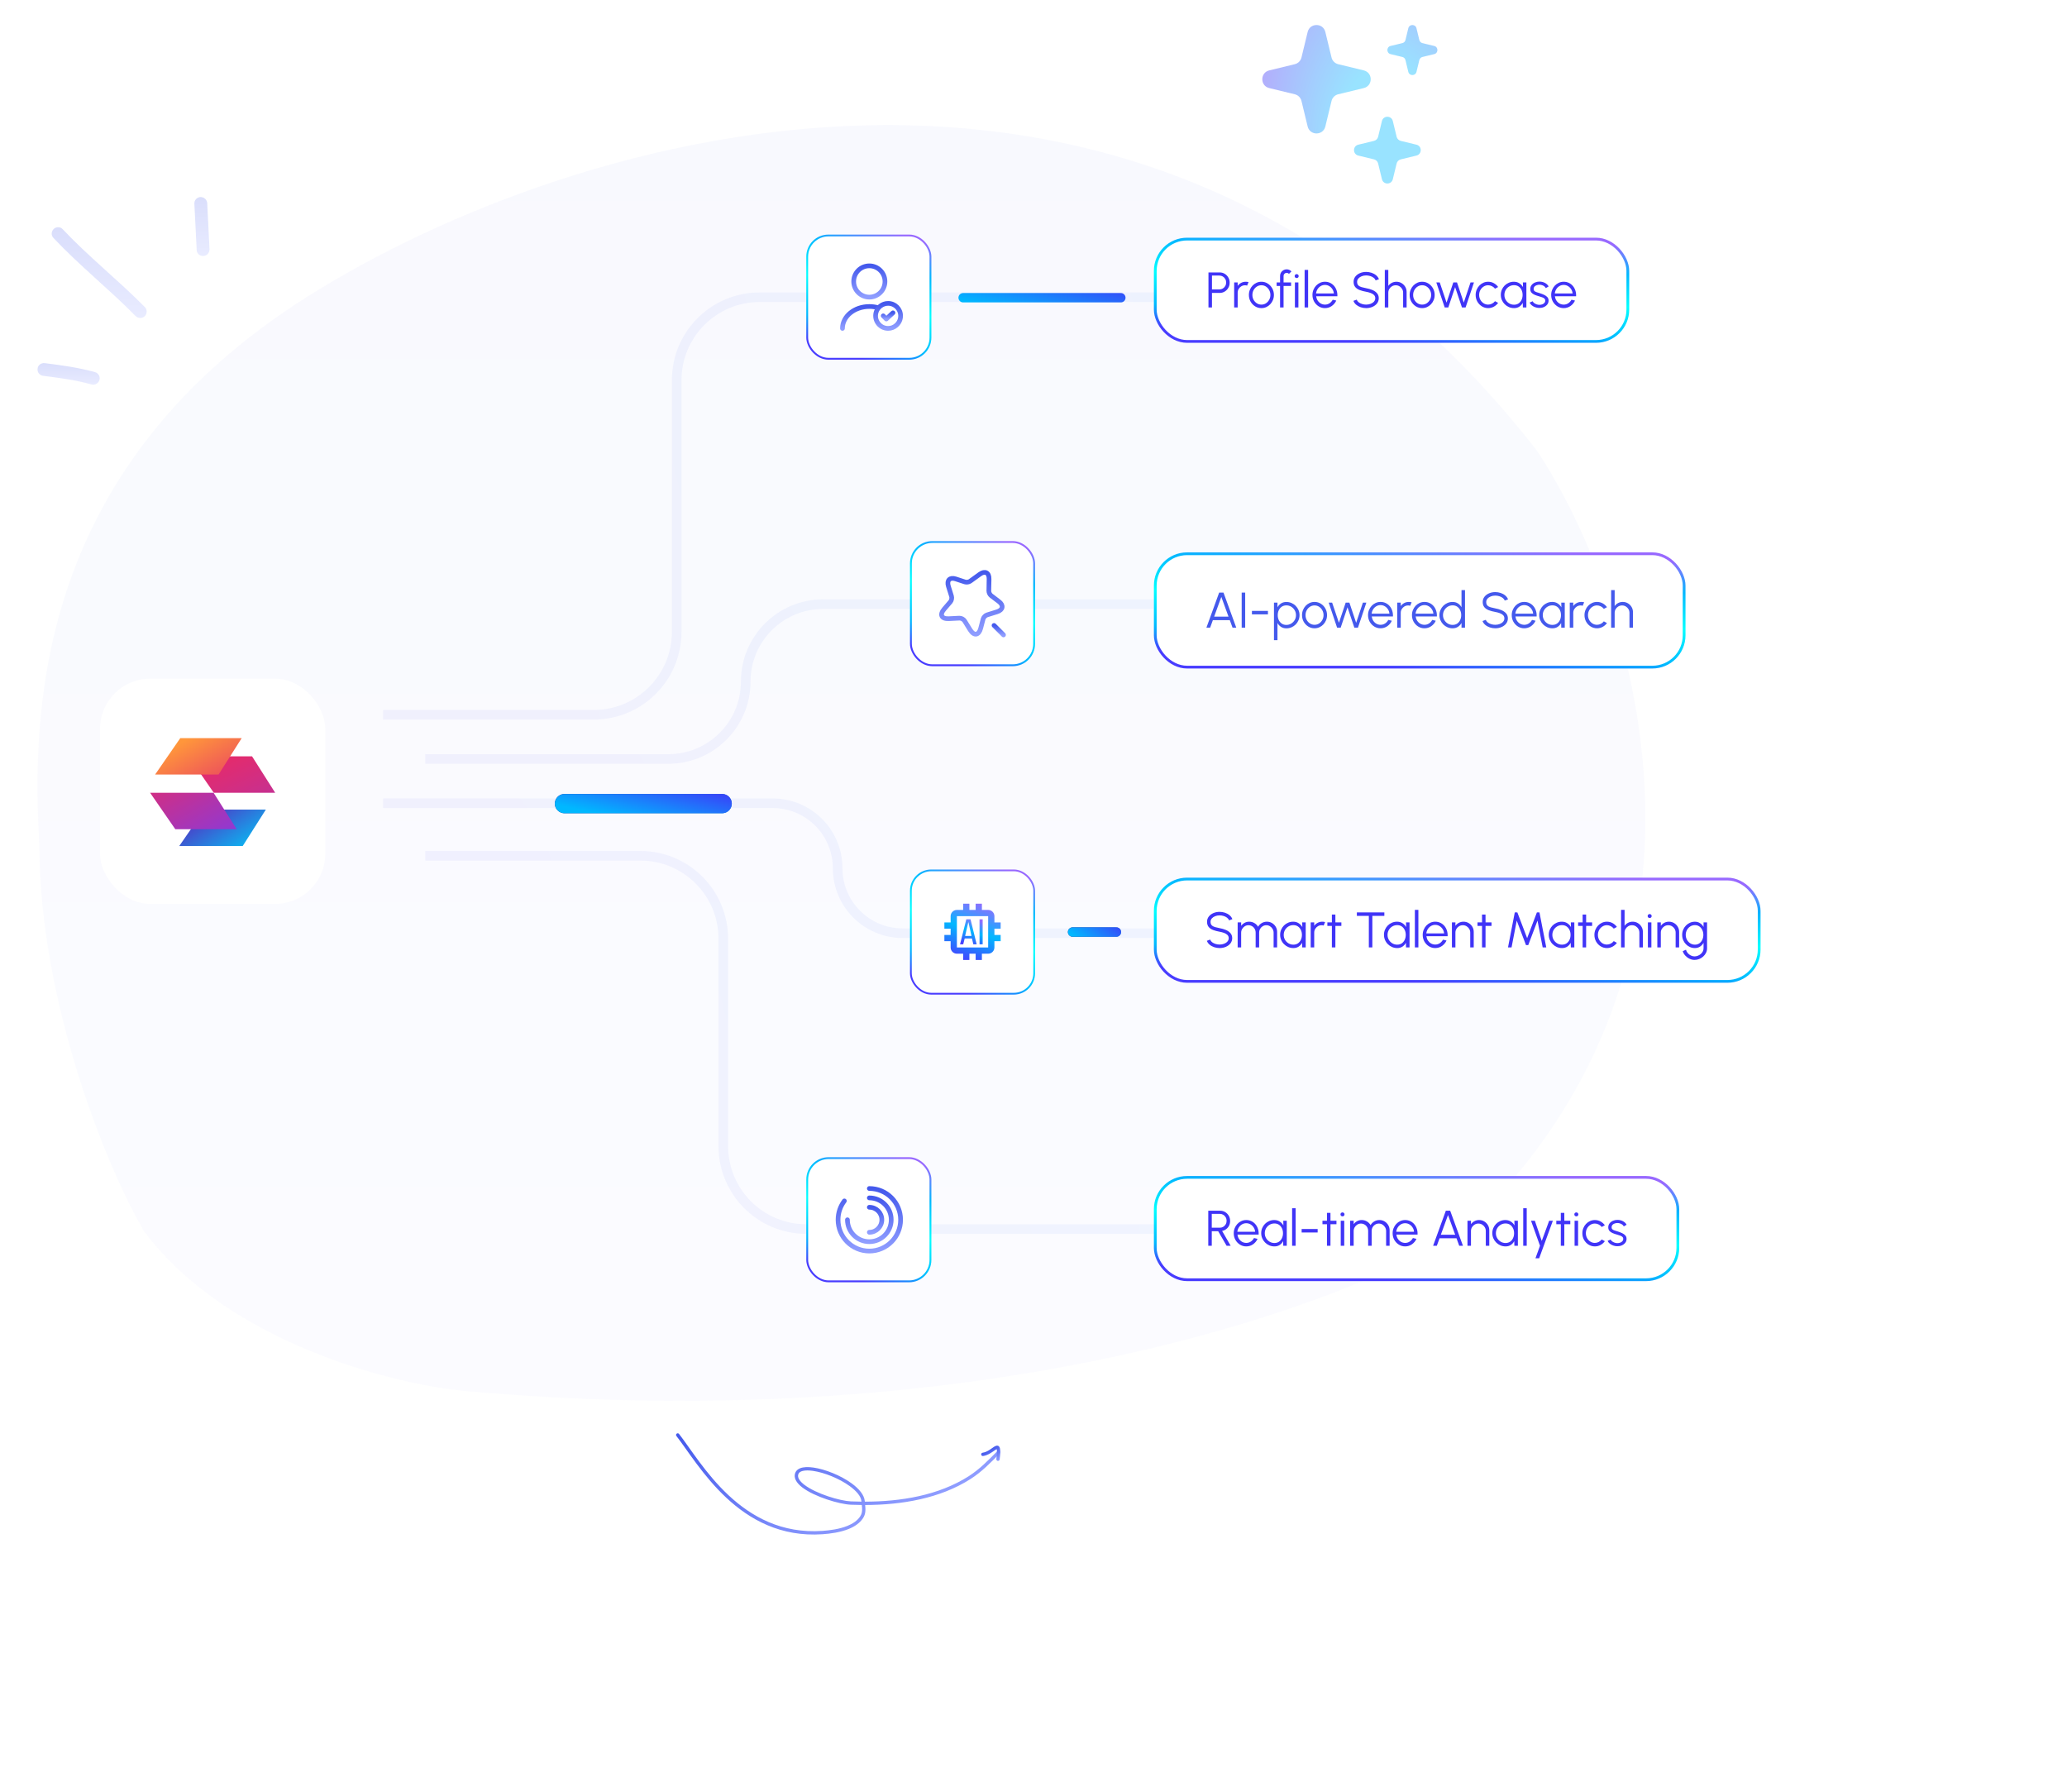 <svg width="661" height="573" viewBox="0 0 661 573" fill="none" xmlns="http://www.w3.org/2000/svg">
<path opacity="0.23" d="M94.594 97.231C11.794 151.631 10.094 227.231 12.594 270.231C12.594 320.231 34.122 373.398 46.094 393.731C72.894 429.331 125.594 442.565 148.594 444.731C317.394 459.931 432.594 416.398 469.094 392.731C560.294 305.131 522.094 190.565 491.594 144.231C365.194 -18.569 174.26 45.065 94.594 97.231Z" fill="url(#paint0_linear_1800_14681)" fill-opacity="0.15"/>
<path d="M122.5 228.531H189.879C204.527 228.531 216.402 216.656 216.402 202.008V121.556C216.402 106.907 228.277 95.033 242.925 95.033H444.782" stroke="url(#paint1_linear_1800_14681)" stroke-opacity="0.05" stroke-width="3.075"/>
<path d="M136 242.671H213.721C227.392 242.671 238.475 231.588 238.475 217.916V217.916C238.475 204.245 249.558 193.162 263.23 193.162H458.929" stroke="url(#paint2_linear_1800_14681)" stroke-opacity="0.05" stroke-width="3.075"/>
<path d="M122.5 256.818H247.091C258.565 256.818 267.867 266.12 267.867 277.594V277.594C267.867 289.068 277.169 298.37 288.643 298.37H494.138" stroke="url(#paint3_linear_1800_14681)" stroke-opacity="0.05" stroke-width="3.075"/>
<rect x="291.284" y="278.284" width="39.433" height="39.433" rx="6.523" fill="white"/>
<rect x="291.284" y="278.284" width="39.433" height="39.433" rx="6.523" stroke="url(#paint4_linear_1800_14681)" stroke-width="0.567"/>
<path d="M320 296.928V294.928H318V292.928C317.998 292.398 317.787 291.89 317.412 291.516C317.038 291.141 316.53 290.93 316 290.928H314V288.928H312V290.928H310V288.928H308V290.928H306C305.47 290.93 304.962 291.141 304.588 291.516C304.213 291.89 304.002 292.398 304 292.928V294.928H302V296.928H304V298.928H302V300.928H304V302.928C304.002 303.458 304.213 303.966 304.588 304.341C304.962 304.715 305.47 304.927 306 304.928H308V306.928H310V304.928H312V306.928H314V304.928H316C316.53 304.927 317.038 304.715 317.412 304.341C317.787 303.966 317.998 303.458 318 302.928V300.928H320V298.928H318V296.928H320ZM316 302.928H306V292.928H316V302.928Z" fill="url(#paint5_linear_1800_14681)"/>
<path d="M310.361 293.928H309.016L307.006 301.928H308.033L308.497 300.053H310.813L311.265 301.928H312.327L310.361 293.928ZM308.632 299.252L309.65 294.878H309.696L310.679 299.252H308.632ZM313.244 293.928H314.244V301.928H313.244V293.928Z" fill="url(#paint6_linear_1800_14681)"/>
<path d="M136 273.615H204.779C219.428 273.615 231.302 285.489 231.302 300.138V366.445C231.302 381.093 243.177 392.967 257.825 392.967H466.001" stroke="url(#paint7_linear_1800_14681)" stroke-opacity="0.05" stroke-width="3.075"/>
<rect x="291.297" y="173.297" width="39.406" height="39.406" rx="6.832" fill="white"/>
<rect x="291.297" y="173.297" width="39.406" height="39.406" rx="6.832" stroke="url(#paint8_linear_1800_14681)" stroke-width="0.594"/>
<rect x="258.138" y="370.279" width="39.405" height="39.405" rx="6.843" fill="white"/>
<rect x="258.138" y="370.279" width="39.405" height="39.405" rx="6.843" stroke="url(#paint9_linear_1800_14681)" stroke-width="0.595"/>
<rect x="258.134" y="75.294" width="39.412" height="39.412" rx="6.762" fill="white"/>
<rect x="258.134" y="75.294" width="39.412" height="39.412" rx="6.762" stroke="url(#paint10_linear_1800_14681)" stroke-width="0.588"/>
<rect x="369.442" y="376.442" width="167.116" height="32.725" rx="10.167" fill="white"/>
<rect x="369.442" y="376.442" width="167.116" height="32.725" rx="10.167" stroke="url(#paint11_linear_1800_14681)" stroke-width="0.884"/>
<path d="M386.39 398.305V387.105H390.19C390.787 387.105 391.326 387.251 391.806 387.545C392.286 387.833 392.667 388.225 392.95 388.721C393.232 389.211 393.374 389.763 393.374 390.377C393.374 390.926 393.262 391.425 393.038 391.873C392.814 392.321 392.507 392.691 392.118 392.985C391.734 393.278 391.299 393.473 390.814 393.569L393.55 398.305H392.254L389.558 393.657H387.51V398.305H386.39ZM387.51 392.537H390.094C390.488 392.537 390.848 392.441 391.174 392.249C391.504 392.051 391.766 391.787 391.958 391.457C392.155 391.121 392.254 390.742 392.254 390.321C392.254 389.899 392.155 389.523 391.958 389.193C391.766 388.857 391.504 388.593 391.174 388.401C390.848 388.203 390.488 388.105 390.094 388.105H387.51V392.537ZM398.535 398.513C397.799 398.513 397.127 398.323 396.519 397.945C395.916 397.566 395.433 397.059 395.071 396.425C394.713 395.785 394.535 395.078 394.535 394.305C394.535 393.718 394.639 393.171 394.847 392.665C395.055 392.153 395.34 391.705 395.703 391.321C396.071 390.931 396.497 390.627 396.983 390.409C397.468 390.19 397.985 390.081 398.535 390.081C399.127 390.081 399.671 390.198 400.167 390.433C400.668 390.667 401.097 390.995 401.455 391.417C401.817 391.838 402.089 392.331 402.271 392.897C402.457 393.462 402.535 394.073 402.503 394.729H395.719C395.783 395.235 395.943 395.689 396.199 396.089C396.46 396.489 396.791 396.806 397.191 397.041C397.596 397.27 398.044 397.387 398.535 397.393C399.068 397.393 399.548 397.254 399.975 396.977C400.407 396.699 400.753 396.318 401.015 395.833L402.151 396.097C401.831 396.806 401.348 397.387 400.703 397.841C400.057 398.289 399.335 398.513 398.535 398.513ZM395.687 393.825H401.375C401.337 393.329 401.185 392.875 400.919 392.465C400.657 392.049 400.319 391.718 399.903 391.473C399.487 391.222 399.031 391.097 398.535 391.097C398.039 391.097 397.585 391.219 397.175 391.465C396.764 391.705 396.428 392.033 396.167 392.449C395.905 392.859 395.745 393.318 395.687 393.825ZM410.372 390.305H411.492V398.305H410.372L410.332 396.817C410.071 397.323 409.705 397.734 409.236 398.049C408.767 398.358 408.207 398.513 407.556 398.513C406.969 398.513 406.42 398.403 405.908 398.185C405.396 397.961 404.945 397.654 404.556 397.265C404.167 396.875 403.863 396.425 403.644 395.913C403.425 395.401 403.316 394.851 403.316 394.265C403.316 393.689 403.423 393.147 403.636 392.641C403.855 392.134 404.153 391.689 404.532 391.305C404.916 390.921 405.359 390.622 405.86 390.409C406.367 390.19 406.908 390.081 407.484 390.081C408.151 390.081 408.732 390.241 409.228 390.561C409.724 390.875 410.119 391.289 410.412 391.801L410.372 390.305ZM407.532 397.425C408.103 397.425 408.593 397.286 409.004 397.009C409.415 396.726 409.729 396.347 409.948 395.873C410.172 395.398 410.284 394.875 410.284 394.305C410.284 393.718 410.172 393.19 409.948 392.721C409.724 392.246 409.407 391.87 408.996 391.593C408.585 391.315 408.097 391.177 407.532 391.177C406.967 391.177 406.449 391.318 405.98 391.601C405.516 391.878 405.145 392.254 404.868 392.729C404.596 393.203 404.46 393.729 404.46 394.305C404.46 394.886 404.601 395.414 404.884 395.889C405.167 396.358 405.54 396.731 406.004 397.009C406.473 397.286 406.983 397.425 407.532 397.425ZM413.202 398.305V386.305H414.322V398.305H413.202ZM416.249 392.945H421.369V394.065H416.249V392.945ZM427.384 391.425H425.472L425.464 398.305H424.344L424.352 391.425H422.904V390.305H424.352L424.344 387.793H425.464L425.472 390.305H427.384V391.425ZM428.749 390.305H429.869V398.305H428.749V390.305ZM429.317 388.905C429.136 388.905 428.981 388.846 428.853 388.729C428.73 388.606 428.669 388.454 428.669 388.273C428.669 388.091 428.73 387.942 428.853 387.825C428.981 387.702 429.136 387.641 429.317 387.641C429.493 387.641 429.642 387.702 429.765 387.825C429.893 387.942 429.957 388.091 429.957 388.273C429.957 388.454 429.896 388.606 429.773 388.729C429.65 388.846 429.498 388.905 429.317 388.905ZM431.765 398.305V390.305H432.885V391.409C433.173 391.003 433.541 390.681 433.989 390.441C434.437 390.201 434.927 390.081 435.461 390.081C436.063 390.081 436.615 390.23 437.117 390.529C437.618 390.822 438.01 391.214 438.293 391.705C438.575 391.214 438.965 390.822 439.461 390.529C439.957 390.23 440.506 390.081 441.109 390.081C441.711 390.081 442.261 390.227 442.757 390.521C443.253 390.814 443.647 391.209 443.941 391.705C444.234 392.201 444.381 392.75 444.381 393.353V398.305H443.261V393.601C443.261 393.174 443.157 392.779 442.949 392.417C442.741 392.054 442.461 391.763 442.109 391.545C441.762 391.321 441.375 391.209 440.949 391.209C440.522 391.209 440.133 391.313 439.781 391.521C439.434 391.723 439.157 392.006 438.949 392.369C438.741 392.726 438.637 393.137 438.637 393.601V398.305H437.517V393.601C437.517 393.137 437.413 392.726 437.205 392.369C436.997 392.006 436.717 391.723 436.365 391.521C436.013 391.313 435.623 391.209 435.197 391.209C434.775 391.209 434.389 391.321 434.037 391.545C433.685 391.763 433.405 392.054 433.197 392.417C432.989 392.779 432.885 393.174 432.885 393.601V398.305H431.765ZM449.347 398.513C448.611 398.513 447.939 398.323 447.331 397.945C446.729 397.566 446.246 397.059 445.883 396.425C445.526 395.785 445.347 395.078 445.347 394.305C445.347 393.718 445.451 393.171 445.659 392.665C445.867 392.153 446.153 391.705 446.515 391.321C446.883 390.931 447.31 390.627 447.795 390.409C448.281 390.19 448.798 390.081 449.347 390.081C449.939 390.081 450.483 390.198 450.979 390.433C451.481 390.667 451.91 390.995 452.267 391.417C452.63 391.838 452.902 392.331 453.083 392.897C453.27 393.462 453.347 394.073 453.315 394.729H446.531C446.595 395.235 446.755 395.689 447.011 396.089C447.273 396.489 447.603 396.806 448.003 397.041C448.409 397.27 448.857 397.387 449.347 397.393C449.881 397.393 450.361 397.254 450.787 396.977C451.219 396.699 451.566 396.318 451.827 395.833L452.963 396.097C452.643 396.806 452.161 397.387 451.515 397.841C450.87 398.289 450.147 398.513 449.347 398.513ZM446.499 393.825H452.187C452.15 393.329 451.998 392.875 451.731 392.465C451.47 392.049 451.131 391.718 450.715 391.473C450.299 391.222 449.843 391.097 449.347 391.097C448.851 391.097 448.398 391.219 447.987 391.465C447.577 391.705 447.241 392.033 446.979 392.449C446.718 392.859 446.558 393.318 446.499 393.825ZM462.36 387.105H463.752L467.832 398.305H466.64L465.768 395.905H460.352L459.48 398.305H458.288L462.36 387.105ZM460.76 394.785H465.352L463.056 388.481L460.76 394.785ZM476.256 393.353V398.305H475.136V393.577C475.136 393.139 475.03 392.742 474.816 392.385C474.603 392.027 474.318 391.742 473.96 391.529C473.603 391.315 473.206 391.209 472.768 391.209C472.336 391.209 471.939 391.315 471.576 391.529C471.219 391.742 470.934 392.027 470.72 392.385C470.507 392.742 470.4 393.139 470.4 393.577V398.305H469.28V390.305H470.4V391.409C470.683 391.003 471.051 390.681 471.504 390.441C471.958 390.201 472.451 390.081 472.984 390.081C473.587 390.081 474.136 390.227 474.632 390.521C475.128 390.814 475.523 391.209 475.816 391.705C476.11 392.201 476.256 392.75 476.256 393.353ZM484.278 390.305H485.398V398.305H484.278L484.238 396.817C483.977 397.323 483.612 397.734 483.142 398.049C482.673 398.358 482.113 398.513 481.462 398.513C480.876 398.513 480.326 398.403 479.814 398.185C479.302 397.961 478.852 397.654 478.462 397.265C478.073 396.875 477.769 396.425 477.55 395.913C477.332 395.401 477.222 394.851 477.222 394.265C477.222 393.689 477.329 393.147 477.542 392.641C477.761 392.134 478.06 391.689 478.438 391.305C478.822 390.921 479.265 390.622 479.766 390.409C480.273 390.19 480.814 390.081 481.39 390.081C482.057 390.081 482.638 390.241 483.134 390.561C483.63 390.875 484.025 391.289 484.318 391.801L484.278 390.305ZM481.438 397.425C482.009 397.425 482.5 397.286 482.91 397.009C483.321 396.726 483.636 396.347 483.854 395.873C484.078 395.398 484.19 394.875 484.19 394.305C484.19 393.718 484.078 393.19 483.854 392.721C483.63 392.246 483.313 391.87 482.902 391.593C482.492 391.315 482.004 391.177 481.438 391.177C480.873 391.177 480.356 391.318 479.886 391.601C479.422 391.878 479.052 392.254 478.774 392.729C478.502 393.203 478.366 393.729 478.366 394.305C478.366 394.886 478.508 395.414 478.79 395.889C479.073 396.358 479.446 396.731 479.91 397.009C480.38 397.286 480.889 397.425 481.438 397.425ZM487.108 398.305V386.305H488.228V398.305H487.108ZM495.401 390.305H496.585L492.209 402.305H491.017L492.473 398.305L489.601 390.305H490.825L493.033 396.761L495.401 390.305ZM502.165 391.425H500.253L500.245 398.305H499.125L499.133 391.425H497.685V390.305H499.133L499.125 387.793H500.245L500.253 390.305H502.165V391.425ZM503.53 390.305H504.65V398.305H503.53V390.305ZM504.098 388.905C503.917 388.905 503.762 388.846 503.634 388.729C503.512 388.606 503.45 388.454 503.45 388.273C503.45 388.091 503.512 387.942 503.634 387.825C503.762 387.702 503.917 387.641 504.098 387.641C504.274 387.641 504.424 387.702 504.546 387.825C504.674 387.942 504.738 388.091 504.738 388.273C504.738 388.454 504.677 388.606 504.554 388.729C504.432 388.846 504.28 388.905 504.098 388.905ZM512.211 396.297L513.211 396.841C512.848 397.347 512.387 397.753 511.827 398.057C511.272 398.361 510.67 398.513 510.019 398.513C509.283 398.513 508.611 398.323 508.003 397.945C507.4 397.566 506.918 397.059 506.555 396.425C506.198 395.785 506.019 395.078 506.019 394.305C506.019 393.718 506.123 393.171 506.331 392.665C506.539 392.153 506.824 391.705 507.187 391.321C507.555 390.931 507.982 390.627 508.467 390.409C508.952 390.19 509.47 390.081 510.019 390.081C510.67 390.081 511.272 390.233 511.827 390.537C512.387 390.841 512.848 391.249 513.211 391.761L512.211 392.297C511.934 391.945 511.6 391.675 511.211 391.489C510.822 391.297 510.424 391.201 510.019 391.201C509.48 391.201 508.992 391.345 508.555 391.633C508.118 391.915 507.771 392.291 507.515 392.761C507.264 393.23 507.139 393.745 507.139 394.305C507.139 394.865 507.267 395.379 507.523 395.849C507.784 396.318 508.134 396.694 508.571 396.977C509.008 397.254 509.491 397.393 510.019 397.393C510.456 397.393 510.867 397.291 511.251 397.089C511.635 396.886 511.955 396.622 512.211 396.297ZM517.127 398.457C516.69 398.446 516.263 398.366 515.847 398.217C515.431 398.067 515.069 397.865 514.759 397.609C514.45 397.353 514.229 397.062 514.095 396.737L515.063 396.321C515.149 396.529 515.306 396.721 515.535 396.897C515.77 397.067 516.037 397.206 516.335 397.313C516.634 397.414 516.93 397.465 517.223 397.465C517.549 397.465 517.853 397.411 518.135 397.305C518.418 397.198 518.647 397.046 518.823 396.849C519.005 396.646 519.095 396.409 519.095 396.137C519.095 395.843 518.999 395.614 518.807 395.449C518.615 395.278 518.373 395.145 518.079 395.049C517.786 394.947 517.485 394.851 517.175 394.761C516.61 394.606 516.111 394.435 515.679 394.249C515.247 394.062 514.909 393.825 514.663 393.537C514.423 393.243 514.303 392.867 514.303 392.409C514.303 391.923 514.439 391.505 514.711 391.153C514.989 390.795 515.349 390.521 515.791 390.329C516.239 390.131 516.717 390.033 517.223 390.033C517.874 390.033 518.466 390.174 518.999 390.457C519.538 390.739 519.927 391.115 520.167 391.585L519.263 392.121C519.167 391.902 519.015 391.713 518.807 391.553C518.599 391.393 518.362 391.267 518.095 391.177C517.834 391.086 517.567 391.038 517.295 391.033C516.954 391.027 516.637 391.078 516.343 391.185C516.05 391.286 515.813 391.438 515.631 391.641C515.455 391.843 515.367 392.091 515.367 392.385C515.367 392.678 515.455 392.902 515.631 393.057C515.807 393.206 516.045 393.329 516.343 393.425C516.647 393.515 516.989 393.622 517.367 393.745C517.853 393.899 518.309 394.075 518.735 394.273C519.162 394.47 519.506 394.715 519.767 395.009C520.029 395.302 520.157 395.673 520.151 396.121C520.151 396.601 520.007 397.019 519.719 397.377C519.431 397.734 519.058 398.009 518.599 398.201C518.141 398.387 517.65 398.473 517.127 398.457Z" fill="#4034F7"/>
<path d="M343 298H357" stroke="url(#paint12_linear_1800_14681)" stroke-width="3" stroke-linecap="round"/>
<path d="M343 298H357" stroke="url(#paint13_linear_1800_14681)" stroke-width="3" stroke-linecap="round"/>
<path d="M180.51 256.937H230.94" stroke="url(#paint14_linear_1800_14681)" stroke-width="6.15" stroke-linecap="round"/>
<path d="M180.51 256.937H230.94" stroke="url(#paint15_linear_1800_14681)" stroke-width="6.15" stroke-linecap="round"/>
<path d="M308 95.191H358.43" stroke="url(#paint16_linear_1800_14681)" stroke-width="3" stroke-linecap="round"/>
<g filter="url(#filter0_d_1800_14681)">
<rect x="369" y="172.609" width="170" height="37.132" rx="10.609" fill="white"/>
<rect x="369.442" y="173.051" width="169.116" height="36.248" rx="10.167" stroke="url(#paint17_linear_1800_14681)" stroke-width="0.884"/>
<path d="M389.868 185.475H391.26L395.34 196.675H394.148L393.276 194.275H387.86L386.988 196.675H385.796L389.868 185.475ZM388.268 193.155H392.86L390.564 186.851L388.268 193.155ZM397.075 196.675V185.475H398.195V196.675H397.075ZM400.351 191.315H405.471V192.435H400.351V191.315ZM408.518 200.675H407.398V188.675H408.518V190.171C408.795 189.665 409.174 189.254 409.654 188.939C410.134 188.625 410.704 188.467 411.366 188.467C411.947 188.467 412.491 188.577 412.998 188.795C413.51 189.014 413.958 189.318 414.342 189.707C414.726 190.091 415.027 190.537 415.246 191.043C415.464 191.55 415.574 192.094 415.574 192.675C415.574 193.257 415.464 193.803 415.246 194.315C415.027 194.827 414.726 195.278 414.342 195.667C413.958 196.051 413.51 196.353 412.998 196.571C412.491 196.79 411.947 196.899 411.366 196.899C410.704 196.899 410.134 196.742 409.654 196.427C409.174 196.113 408.795 195.702 408.518 195.195V200.675ZM411.358 189.555C410.798 189.555 410.31 189.697 409.894 189.979C409.483 190.257 409.166 190.63 408.942 191.099C408.718 191.569 408.606 192.094 408.606 192.675C408.606 193.246 408.715 193.769 408.934 194.243C409.158 194.718 409.475 195.097 409.886 195.379C410.302 195.662 410.792 195.803 411.358 195.803C411.912 195.803 412.422 195.665 412.886 195.387C413.355 195.11 413.731 194.737 414.014 194.267C414.296 193.793 414.438 193.262 414.438 192.675C414.438 192.105 414.299 191.585 414.022 191.115C413.744 190.641 413.374 190.262 412.91 189.979C412.446 189.697 411.928 189.555 411.358 189.555ZM420.371 196.883C419.635 196.883 418.963 196.694 418.355 196.315C417.752 195.937 417.269 195.43 416.907 194.795C416.549 194.155 416.371 193.449 416.371 192.675C416.371 192.089 416.475 191.542 416.683 191.035C416.891 190.523 417.176 190.075 417.539 189.691C417.907 189.302 418.333 188.998 418.819 188.779C419.304 188.561 419.821 188.451 420.371 188.451C421.107 188.451 421.776 188.641 422.379 189.019C422.987 189.398 423.469 189.907 423.827 190.547C424.189 191.187 424.371 191.897 424.371 192.675C424.371 193.257 424.267 193.801 424.059 194.307C423.851 194.814 423.563 195.262 423.195 195.651C422.832 196.035 422.408 196.337 421.923 196.555C421.443 196.774 420.925 196.883 420.371 196.883ZM420.371 195.763C420.915 195.763 421.403 195.622 421.835 195.339C422.272 195.051 422.616 194.673 422.867 194.203C423.123 193.734 423.251 193.225 423.251 192.675C423.251 192.115 423.123 191.601 422.867 191.131C422.611 190.657 422.264 190.278 421.827 189.995C421.395 189.713 420.909 189.571 420.371 189.571C419.827 189.571 419.336 189.715 418.899 190.003C418.467 190.286 418.123 190.662 417.867 191.131C417.616 191.601 417.491 192.115 417.491 192.675C417.491 193.251 417.621 193.774 417.883 194.243C418.144 194.707 418.493 195.078 418.931 195.355C419.368 195.627 419.848 195.763 420.371 195.763ZM428.734 196.675H427.582L424.902 188.675H425.998L428.174 195.123L430.334 188.675H431.518L433.678 195.123L435.838 188.675H436.942L434.262 196.675H433.102L430.91 190.163L428.734 196.675ZM441.48 196.883C440.744 196.883 440.072 196.694 439.464 196.315C438.861 195.937 438.379 195.43 438.016 194.795C437.659 194.155 437.48 193.449 437.48 192.675C437.48 192.089 437.584 191.542 437.792 191.035C438 190.523 438.285 190.075 438.648 189.691C439.016 189.302 439.443 188.998 439.928 188.779C440.413 188.561 440.931 188.451 441.48 188.451C442.072 188.451 442.616 188.569 443.112 188.803C443.613 189.038 444.043 189.366 444.4 189.787C444.763 190.209 445.035 190.702 445.216 191.267C445.403 191.833 445.48 192.443 445.448 193.099H438.664C438.728 193.606 438.888 194.059 439.144 194.459C439.405 194.859 439.736 195.177 440.136 195.411C440.541 195.641 440.989 195.758 441.48 195.763C442.013 195.763 442.493 195.625 442.92 195.347C443.352 195.07 443.699 194.689 443.96 194.203L445.096 194.467C444.776 195.177 444.293 195.758 443.648 196.211C443.003 196.659 442.28 196.883 441.48 196.883ZM438.632 192.195H444.32C444.283 191.699 444.131 191.246 443.864 190.835C443.603 190.419 443.264 190.089 442.848 189.843C442.432 189.593 441.976 189.467 441.48 189.467C440.984 189.467 440.531 189.59 440.12 189.835C439.709 190.075 439.373 190.403 439.112 190.819C438.851 191.23 438.691 191.689 438.632 192.195ZM446.819 196.675V188.675H447.939V189.779C448.222 189.374 448.59 189.051 449.043 188.811C449.497 188.571 449.99 188.451 450.523 188.451C450.833 188.451 451.131 188.491 451.419 188.571L450.963 189.683C450.739 189.614 450.521 189.579 450.307 189.579C449.875 189.579 449.478 189.686 449.115 189.899C448.758 190.113 448.473 190.398 448.259 190.755C448.046 191.113 447.939 191.51 447.939 191.947V196.675H446.819ZM455.527 196.883C454.791 196.883 454.119 196.694 453.511 196.315C452.908 195.937 452.426 195.43 452.063 194.795C451.706 194.155 451.527 193.449 451.527 192.675C451.527 192.089 451.631 191.542 451.839 191.035C452.047 190.523 452.332 190.075 452.695 189.691C453.063 189.302 453.49 188.998 453.975 188.779C454.46 188.561 454.978 188.451 455.527 188.451C456.119 188.451 456.663 188.569 457.159 188.803C457.66 189.038 458.09 189.366 458.447 189.787C458.81 190.209 459.082 190.702 459.263 191.267C459.45 191.833 459.527 192.443 459.495 193.099H452.711C452.775 193.606 452.935 194.059 453.191 194.459C453.452 194.859 453.783 195.177 454.183 195.411C454.588 195.641 455.036 195.758 455.527 195.763C456.06 195.763 456.54 195.625 456.967 195.347C457.399 195.07 457.746 194.689 458.007 194.203L459.143 194.467C458.823 195.177 458.34 195.758 457.695 196.211C457.05 196.659 456.327 196.883 455.527 196.883ZM452.679 192.195H458.367C458.33 191.699 458.178 191.246 457.911 190.835C457.65 190.419 457.311 190.089 456.895 189.843C456.479 189.593 456.023 189.467 455.527 189.467C455.031 189.467 454.578 189.59 454.167 189.835C453.756 190.075 453.42 190.403 453.159 190.819C452.898 191.23 452.738 191.689 452.679 192.195ZM467.372 184.675H468.492V196.675H467.372V195.179C467.095 195.691 466.713 196.105 466.228 196.419C465.748 196.729 465.177 196.883 464.516 196.883C463.935 196.883 463.391 196.774 462.884 196.555C462.377 196.337 461.929 196.035 461.54 195.651C461.156 195.262 460.855 194.814 460.636 194.307C460.417 193.801 460.308 193.257 460.308 192.675C460.308 192.094 460.417 191.55 460.636 191.043C460.855 190.531 461.156 190.083 461.54 189.699C461.929 189.31 462.377 189.006 462.884 188.787C463.391 188.569 463.935 188.459 464.516 188.459C465.177 188.459 465.748 188.617 466.228 188.931C466.713 189.241 467.095 189.649 467.372 190.155V184.675ZM464.524 195.795C465.095 195.795 465.585 195.657 465.996 195.379C466.407 195.097 466.721 194.718 466.94 194.243C467.164 193.769 467.276 193.246 467.276 192.675C467.276 192.089 467.164 191.561 466.94 191.091C466.716 190.617 466.399 190.241 465.988 189.963C465.577 189.686 465.089 189.547 464.524 189.547C463.959 189.547 463.444 189.689 462.98 189.971C462.516 190.249 462.145 190.625 461.868 191.099C461.591 191.574 461.452 192.099 461.452 192.675C461.452 193.257 461.593 193.785 461.876 194.259C462.159 194.729 462.532 195.102 462.996 195.379C463.465 195.657 463.975 195.795 464.524 195.795ZM478.169 196.883C477.572 196.883 476.993 196.79 476.433 196.603C475.878 196.417 475.393 196.15 474.977 195.803C474.561 195.457 474.268 195.043 474.097 194.563L475.145 194.171C475.262 194.502 475.476 194.787 475.785 195.027C476.1 195.262 476.465 195.443 476.881 195.571C477.302 195.699 477.732 195.763 478.169 195.763C478.681 195.763 479.158 195.678 479.601 195.507C480.044 195.337 480.401 195.099 480.673 194.795C480.945 194.486 481.081 194.123 481.081 193.707C481.081 193.286 480.94 192.939 480.657 192.667C480.374 192.395 480.009 192.182 479.561 192.027C479.118 191.867 478.654 191.745 478.169 191.659C477.406 191.526 476.721 191.345 476.113 191.115C475.51 190.886 475.033 190.563 474.681 190.147C474.329 189.726 474.153 189.171 474.153 188.483C474.153 187.838 474.34 187.278 474.713 186.803C475.086 186.329 475.577 185.961 476.185 185.699C476.798 185.438 477.46 185.307 478.169 185.307C478.75 185.307 479.318 185.398 479.873 185.579C480.428 185.761 480.916 186.025 481.337 186.371C481.764 186.718 482.07 187.142 482.257 187.643L481.193 188.027C481.076 187.691 480.86 187.406 480.545 187.171C480.236 186.931 479.873 186.75 479.457 186.627C479.041 186.499 478.612 186.435 478.169 186.435C477.662 186.43 477.188 186.515 476.745 186.691C476.308 186.862 475.953 187.102 475.681 187.411C475.409 187.715 475.273 188.073 475.273 188.483C475.273 188.963 475.398 189.334 475.649 189.595C475.905 189.851 476.252 190.043 476.689 190.171C477.126 190.299 477.62 190.414 478.169 190.515C478.884 190.638 479.548 190.83 480.161 191.091C480.774 191.347 481.268 191.691 481.641 192.123C482.014 192.55 482.201 193.078 482.201 193.707C482.201 194.347 482.014 194.907 481.641 195.387C481.268 195.862 480.774 196.23 480.161 196.491C479.553 196.753 478.889 196.883 478.169 196.883ZM487.433 196.883C486.697 196.883 486.025 196.694 485.417 196.315C484.814 195.937 484.332 195.43 483.969 194.795C483.612 194.155 483.433 193.449 483.433 192.675C483.433 192.089 483.537 191.542 483.745 191.035C483.953 190.523 484.238 190.075 484.601 189.691C484.969 189.302 485.396 188.998 485.881 188.779C486.366 188.561 486.884 188.451 487.433 188.451C488.025 188.451 488.569 188.569 489.065 188.803C489.566 189.038 489.996 189.366 490.353 189.787C490.716 190.209 490.988 190.702 491.169 191.267C491.356 191.833 491.433 192.443 491.401 193.099H484.617C484.681 193.606 484.841 194.059 485.097 194.459C485.358 194.859 485.689 195.177 486.089 195.411C486.494 195.641 486.942 195.758 487.433 195.763C487.966 195.763 488.446 195.625 488.873 195.347C489.305 195.07 489.652 194.689 489.913 194.203L491.049 194.467C490.729 195.177 490.246 195.758 489.601 196.211C488.956 196.659 488.233 196.883 487.433 196.883ZM484.585 192.195H490.273C490.236 191.699 490.084 191.246 489.817 190.835C489.556 190.419 489.217 190.089 488.801 189.843C488.385 189.593 487.929 189.467 487.433 189.467C486.937 189.467 486.484 189.59 486.073 189.835C485.662 190.075 485.326 190.403 485.065 190.819C484.804 191.23 484.644 191.689 484.585 192.195ZM499.27 188.675H500.39V196.675H499.27L499.23 195.187C498.969 195.694 498.604 196.105 498.134 196.419C497.665 196.729 497.105 196.883 496.454 196.883C495.868 196.883 495.318 196.774 494.806 196.555C494.294 196.331 493.844 196.025 493.454 195.635C493.065 195.246 492.761 194.795 492.542 194.283C492.324 193.771 492.214 193.222 492.214 192.635C492.214 192.059 492.321 191.518 492.534 191.011C492.753 190.505 493.052 190.059 493.43 189.675C493.814 189.291 494.257 188.993 494.758 188.779C495.265 188.561 495.806 188.451 496.382 188.451C497.049 188.451 497.63 188.611 498.126 188.931C498.622 189.246 499.017 189.659 499.31 190.171L499.27 188.675ZM496.43 195.795C497.001 195.795 497.492 195.657 497.902 195.379C498.313 195.097 498.628 194.718 498.846 194.243C499.07 193.769 499.182 193.246 499.182 192.675C499.182 192.089 499.07 191.561 498.846 191.091C498.622 190.617 498.305 190.241 497.894 189.963C497.484 189.686 496.996 189.547 496.43 189.547C495.865 189.547 495.348 189.689 494.878 189.971C494.414 190.249 494.044 190.625 493.766 191.099C493.494 191.574 493.358 192.099 493.358 192.675C493.358 193.257 493.5 193.785 493.782 194.259C494.065 194.729 494.438 195.102 494.902 195.379C495.372 195.657 495.881 195.795 496.43 195.795ZM501.991 196.675V188.675H503.111V189.779C503.394 189.374 503.762 189.051 504.215 188.811C504.669 188.571 505.162 188.451 505.695 188.451C506.005 188.451 506.303 188.491 506.591 188.571L506.135 189.683C505.911 189.614 505.693 189.579 505.479 189.579C505.047 189.579 504.65 189.686 504.287 189.899C503.93 190.113 503.645 190.398 503.431 190.755C503.218 191.113 503.111 191.51 503.111 191.947V196.675H501.991ZM512.891 194.667L513.891 195.211C513.528 195.718 513.067 196.123 512.507 196.427C511.952 196.731 511.349 196.883 510.699 196.883C509.963 196.883 509.291 196.694 508.683 196.315C508.08 195.937 507.597 195.43 507.235 194.795C506.877 194.155 506.699 193.449 506.699 192.675C506.699 192.089 506.803 191.542 507.011 191.035C507.219 190.523 507.504 190.075 507.867 189.691C508.235 189.302 508.661 188.998 509.147 188.779C509.632 188.561 510.149 188.451 510.699 188.451C511.349 188.451 511.952 188.603 512.507 188.907C513.067 189.211 513.528 189.619 513.891 190.131L512.891 190.667C512.613 190.315 512.28 190.046 511.891 189.859C511.501 189.667 511.104 189.571 510.699 189.571C510.16 189.571 509.672 189.715 509.235 190.003C508.797 190.286 508.451 190.662 508.195 191.131C507.944 191.601 507.819 192.115 507.819 192.675C507.819 193.235 507.947 193.75 508.203 194.219C508.464 194.689 508.813 195.065 509.251 195.347C509.688 195.625 510.171 195.763 510.699 195.763C511.136 195.763 511.547 195.662 511.931 195.459C512.315 195.257 512.635 194.993 512.891 194.667ZM522.202 191.723V196.675H521.082V191.947C521.082 191.51 520.975 191.113 520.762 190.755C520.548 190.398 520.263 190.113 519.906 189.899C519.548 189.686 519.151 189.579 518.714 189.579C518.282 189.579 517.884 189.686 517.522 189.899C517.164 190.113 516.879 190.398 516.666 190.755C516.452 191.113 516.346 191.51 516.346 191.947V196.675H515.226V184.675H516.346V189.779C516.628 189.374 516.996 189.051 517.45 188.811C517.903 188.571 518.396 188.451 518.93 188.451C519.532 188.451 520.082 188.598 520.578 188.891C521.074 189.185 521.468 189.579 521.762 190.075C522.055 190.571 522.202 191.121 522.202 191.723Z" fill="#4459EC"/>
</g>
<g filter="url(#filter1_d_1800_14681)">
<rect x="32" y="215" width="72" height="72" rx="16" fill="white"/>
<path d="M85.017 256.844H65.377L57.324 268.49H77.619L85.017 256.844Z" fill="url(#paint18_linear_1800_14681)"/>
<path d="M88 251.469H68.36L60.308 239.823H80.602L88 251.469Z" fill="url(#paint19_linear_1800_14681)"/>
<path d="M75.692 263.115H56.052L48 251.469H68.295L75.692 263.115Z" fill="url(#paint20_linear_1800_14681)"/>
<path d="M77.291 234H57.651L49.599 245.646H69.894L77.291 234Z" fill="url(#paint21_linear_1800_14681)"/>
</g>
<rect x="369.442" y="76.442" width="151.116" height="32.725" rx="10.167" fill="white"/>
<rect x="369.442" y="76.442" width="151.116" height="32.725" rx="10.167" stroke="url(#paint22_linear_1800_14681)" stroke-width="0.884"/>
<path d="M386.452 98.305V87.105H390.036C390.634 87.105 391.172 87.251 391.652 87.545C392.132 87.833 392.514 88.225 392.796 88.721C393.084 89.211 393.228 89.763 393.228 90.377C393.228 90.995 393.082 91.553 392.788 92.049C392.5 92.545 392.114 92.937 391.628 93.225C391.148 93.513 390.618 93.657 390.036 93.657H387.572V98.305H386.452ZM387.572 92.537H389.948C390.343 92.537 390.703 92.441 391.028 92.249C391.359 92.051 391.62 91.787 391.812 91.457C392.01 91.121 392.108 90.742 392.108 90.321C392.108 89.899 392.01 89.523 391.812 89.193C391.62 88.857 391.359 88.593 391.028 88.401C390.703 88.203 390.343 88.105 389.948 88.105H387.572V92.537ZM394.671 98.305V90.305H395.791V91.409C396.074 91.003 396.442 90.681 396.895 90.441C397.348 90.201 397.842 90.081 398.375 90.081C398.684 90.081 398.983 90.121 399.271 90.201L398.815 91.313C398.591 91.243 398.372 91.209 398.159 91.209C397.727 91.209 397.33 91.315 396.967 91.529C396.61 91.742 396.324 92.027 396.111 92.385C395.898 92.742 395.791 93.139 395.791 93.577V98.305H394.671ZM403.378 98.513C402.642 98.513 401.97 98.323 401.362 97.945C400.76 97.566 400.277 97.059 399.914 96.425C399.557 95.785 399.378 95.078 399.378 94.305C399.378 93.718 399.482 93.171 399.69 92.665C399.898 92.153 400.184 91.705 400.546 91.321C400.914 90.931 401.341 90.627 401.826 90.409C402.312 90.19 402.829 90.081 403.378 90.081C404.114 90.081 404.784 90.27 405.386 90.649C405.994 91.027 406.477 91.537 406.834 92.177C407.197 92.817 407.378 93.526 407.378 94.305C407.378 94.886 407.274 95.43 407.066 95.937C406.858 96.443 406.57 96.891 406.202 97.281C405.84 97.665 405.416 97.966 404.93 98.185C404.45 98.403 403.933 98.513 403.378 98.513ZM403.378 97.393C403.922 97.393 404.41 97.251 404.842 96.969C405.28 96.681 405.624 96.302 405.874 95.833C406.13 95.363 406.258 94.854 406.258 94.305C406.258 93.745 406.13 93.23 405.874 92.761C405.618 92.286 405.272 91.907 404.834 91.625C404.402 91.342 403.917 91.201 403.378 91.201C402.834 91.201 402.344 91.345 401.906 91.633C401.474 91.915 401.13 92.291 400.874 92.761C400.624 93.23 400.498 93.745 400.498 94.305C400.498 94.881 400.629 95.403 400.89 95.873C401.152 96.337 401.501 96.707 401.938 96.985C402.376 97.257 402.856 97.393 403.378 97.393ZM410.468 88.217V90.305H412.868V91.425H410.468V98.305H409.348V91.425H408.252V90.305H409.348V88.217C409.348 87.827 409.441 87.475 409.628 87.161C409.82 86.841 410.076 86.587 410.396 86.401C410.716 86.209 411.07 86.113 411.46 86.113C411.742 86.113 412.014 86.169 412.276 86.281C412.542 86.393 412.78 86.558 412.988 86.777L412.188 87.569C412.102 87.462 411.993 87.379 411.86 87.321C411.732 87.262 411.598 87.233 411.46 87.233C411.188 87.233 410.953 87.329 410.756 87.521C410.564 87.713 410.468 87.945 410.468 88.217ZM414.093 90.305H415.213V98.305H414.093V90.305ZM414.661 88.905C414.479 88.905 414.325 88.846 414.197 88.729C414.074 88.606 414.013 88.454 414.013 88.273C414.013 88.091 414.074 87.942 414.197 87.825C414.325 87.702 414.479 87.641 414.661 87.641C414.837 87.641 414.986 87.702 415.109 87.825C415.237 87.942 415.301 88.091 415.301 88.273C415.301 88.454 415.239 88.606 415.117 88.729C414.994 88.846 414.842 88.905 414.661 88.905ZM417.202 98.305V86.305H418.322V98.305H417.202ZM423.707 98.513C422.971 98.513 422.299 98.323 421.691 97.945C421.088 97.566 420.605 97.059 420.243 96.425C419.885 95.785 419.707 95.078 419.707 94.305C419.707 93.718 419.811 93.171 420.019 92.665C420.227 92.153 420.512 91.705 420.875 91.321C421.243 90.931 421.669 90.627 422.155 90.409C422.64 90.19 423.157 90.081 423.707 90.081C424.299 90.081 424.843 90.198 425.339 90.433C425.84 90.667 426.269 90.995 426.627 91.417C426.989 91.838 427.261 92.331 427.443 92.897C427.629 93.462 427.707 94.073 427.675 94.729H420.891C420.955 95.235 421.115 95.689 421.371 96.089C421.632 96.489 421.963 96.806 422.363 97.041C422.768 97.27 423.216 97.387 423.707 97.393C424.24 97.393 424.72 97.254 425.147 96.977C425.579 96.699 425.925 96.318 426.187 95.833L427.323 96.097C427.003 96.806 426.52 97.387 425.875 97.841C425.229 98.289 424.507 98.513 423.707 98.513ZM420.859 93.825H426.547C426.509 93.329 426.357 92.875 426.091 92.465C425.829 92.049 425.491 91.718 425.075 91.473C424.659 91.222 424.203 91.097 423.707 91.097C423.211 91.097 422.757 91.219 422.347 91.465C421.936 91.705 421.6 92.033 421.339 92.449C421.077 92.859 420.917 93.318 420.859 93.825ZM436.88 98.513C436.282 98.513 435.704 98.419 435.144 98.233C434.589 98.046 434.104 97.779 433.688 97.433C433.272 97.086 432.978 96.673 432.808 96.193L433.856 95.801C433.973 96.131 434.186 96.417 434.496 96.657C434.81 96.891 435.176 97.073 435.592 97.201C436.013 97.329 436.442 97.393 436.88 97.393C437.392 97.393 437.869 97.307 438.312 97.137C438.754 96.966 439.112 96.729 439.384 96.425C439.656 96.115 439.792 95.753 439.792 95.337C439.792 94.915 439.65 94.569 439.368 94.297C439.085 94.025 438.72 93.811 438.272 93.657C437.829 93.497 437.365 93.374 436.88 93.289C436.117 93.155 435.432 92.974 434.824 92.745C434.221 92.515 433.744 92.193 433.392 91.777C433.04 91.355 432.864 90.801 432.864 90.113C432.864 89.467 433.05 88.907 433.424 88.433C433.797 87.958 434.288 87.59 434.896 87.329C435.509 87.067 436.17 86.937 436.88 86.937C437.461 86.937 438.029 87.027 438.584 87.209C439.138 87.39 439.626 87.654 440.048 88.001C440.474 88.347 440.781 88.771 440.968 89.273L439.904 89.657C439.786 89.321 439.57 89.035 439.256 88.801C438.946 88.561 438.584 88.379 438.168 88.257C437.752 88.129 437.322 88.065 436.88 88.065C436.373 88.059 435.898 88.145 435.456 88.321C435.018 88.491 434.664 88.731 434.392 89.041C434.12 89.345 433.984 89.702 433.984 90.113C433.984 90.593 434.109 90.963 434.36 91.225C434.616 91.481 434.962 91.673 435.4 91.801C435.837 91.929 436.33 92.043 436.88 92.145C437.594 92.267 438.258 92.459 438.872 92.721C439.485 92.977 439.978 93.321 440.352 93.753C440.725 94.179 440.912 94.707 440.912 95.337C440.912 95.977 440.725 96.537 440.352 97.017C439.978 97.491 439.485 97.859 438.872 98.121C438.264 98.382 437.6 98.513 436.88 98.513ZM449.819 93.353V98.305H448.699V93.577C448.699 93.139 448.592 92.742 448.379 92.385C448.165 92.027 447.88 91.742 447.523 91.529C447.165 91.315 446.768 91.209 446.331 91.209C445.899 91.209 445.501 91.315 445.139 91.529C444.781 91.742 444.496 92.027 444.283 92.385C444.069 92.742 443.963 93.139 443.963 93.577V98.305H442.843V86.305H443.963V91.409C444.245 91.003 444.613 90.681 445.067 90.441C445.52 90.201 446.013 90.081 446.547 90.081C447.149 90.081 447.699 90.227 448.195 90.521C448.691 90.814 449.085 91.209 449.379 91.705C449.672 92.201 449.819 92.75 449.819 93.353ZM454.785 98.513C454.049 98.513 453.377 98.323 452.769 97.945C452.166 97.566 451.683 97.059 451.321 96.425C450.963 95.785 450.785 95.078 450.785 94.305C450.785 93.718 450.889 93.171 451.097 92.665C451.305 92.153 451.59 91.705 451.953 91.321C452.321 90.931 452.747 90.627 453.233 90.409C453.718 90.19 454.235 90.081 454.785 90.081C455.521 90.081 456.19 90.27 456.793 90.649C457.401 91.027 457.883 91.537 458.241 92.177C458.603 92.817 458.785 93.526 458.785 94.305C458.785 94.886 458.681 95.43 458.473 95.937C458.265 96.443 457.977 96.891 457.609 97.281C457.246 97.665 456.822 97.966 456.337 98.185C455.857 98.403 455.339 98.513 454.785 98.513ZM454.785 97.393C455.329 97.393 455.817 97.251 456.249 96.969C456.686 96.681 457.03 96.302 457.281 95.833C457.537 95.363 457.665 94.854 457.665 94.305C457.665 93.745 457.537 93.23 457.281 92.761C457.025 92.286 456.678 91.907 456.241 91.625C455.809 91.342 455.323 91.201 454.785 91.201C454.241 91.201 453.75 91.345 453.313 91.633C452.881 91.915 452.537 92.291 452.281 92.761C452.03 93.23 451.905 93.745 451.905 94.305C451.905 94.881 452.035 95.403 452.297 95.873C452.558 96.337 452.907 96.707 453.345 96.985C453.782 97.257 454.262 97.393 454.785 97.393ZM463.148 98.305H461.996L459.316 90.305H460.412L462.588 96.753L464.748 90.305H465.932L468.092 96.753L470.252 90.305H471.356L468.676 98.305H467.516L465.324 91.793L463.148 98.305ZM478.086 96.297L479.086 96.841C478.723 97.347 478.262 97.753 477.702 98.057C477.147 98.361 476.545 98.513 475.894 98.513C475.158 98.513 474.486 98.323 473.878 97.945C473.275 97.566 472.793 97.059 472.43 96.425C472.073 95.785 471.894 95.078 471.894 94.305C471.894 93.718 471.998 93.171 472.206 92.665C472.414 92.153 472.699 91.705 473.062 91.321C473.43 90.931 473.857 90.627 474.342 90.409C474.827 90.19 475.345 90.081 475.894 90.081C476.545 90.081 477.147 90.233 477.702 90.537C478.262 90.841 478.723 91.249 479.086 91.761L478.086 92.297C477.809 91.945 477.475 91.675 477.086 91.489C476.697 91.297 476.299 91.201 475.894 91.201C475.355 91.201 474.867 91.345 474.43 91.633C473.993 91.915 473.646 92.291 473.39 92.761C473.139 93.23 473.014 93.745 473.014 94.305C473.014 94.865 473.142 95.379 473.398 95.849C473.659 96.318 474.009 96.694 474.446 96.977C474.883 97.254 475.366 97.393 475.894 97.393C476.331 97.393 476.742 97.291 477.126 97.089C477.51 96.886 477.83 96.622 478.086 96.297ZM486.997 90.305H488.117V98.305H486.997L486.957 96.817C486.696 97.323 486.33 97.734 485.861 98.049C485.392 98.358 484.832 98.513 484.181 98.513C483.594 98.513 483.045 98.403 482.533 98.185C482.021 97.961 481.57 97.654 481.181 97.265C480.792 96.875 480.488 96.425 480.269 95.913C480.05 95.401 479.941 94.851 479.941 94.265C479.941 93.689 480.048 93.147 480.261 92.641C480.48 92.134 480.778 91.689 481.157 91.305C481.541 90.921 481.984 90.622 482.485 90.409C482.992 90.19 483.533 90.081 484.109 90.081C484.776 90.081 485.357 90.241 485.853 90.561C486.349 90.875 486.744 91.289 487.037 91.801L486.997 90.305ZM484.157 97.425C484.728 97.425 485.218 97.286 485.629 97.009C486.04 96.726 486.354 96.347 486.573 95.873C486.797 95.398 486.909 94.875 486.909 94.305C486.909 93.718 486.797 93.19 486.573 92.721C486.349 92.246 486.032 91.87 485.621 91.593C485.21 91.315 484.722 91.177 484.157 91.177C483.592 91.177 483.074 91.318 482.605 91.601C482.141 91.878 481.77 92.254 481.493 92.729C481.221 93.203 481.085 93.729 481.085 94.305C481.085 94.886 481.226 95.414 481.509 95.889C481.792 96.358 482.165 96.731 482.629 97.009C483.098 97.286 483.608 97.425 484.157 97.425ZM492.19 98.457C491.752 98.446 491.326 98.366 490.91 98.217C490.494 98.067 490.131 97.865 489.822 97.609C489.512 97.353 489.291 97.062 489.158 96.737L490.126 96.321C490.211 96.529 490.368 96.721 490.598 96.897C490.832 97.067 491.099 97.206 491.398 97.313C491.696 97.414 491.992 97.465 492.286 97.465C492.611 97.465 492.915 97.411 493.198 97.305C493.48 97.198 493.71 97.046 493.886 96.849C494.067 96.646 494.158 96.409 494.158 96.137C494.158 95.843 494.062 95.614 493.87 95.449C493.678 95.278 493.435 95.145 493.142 95.049C492.848 94.947 492.547 94.851 492.238 94.761C491.672 94.606 491.174 94.435 490.742 94.249C490.31 94.062 489.971 93.825 489.726 93.537C489.486 93.243 489.366 92.867 489.366 92.409C489.366 91.923 489.502 91.505 489.774 91.153C490.051 90.795 490.411 90.521 490.854 90.329C491.302 90.131 491.779 90.033 492.286 90.033C492.936 90.033 493.528 90.174 494.062 90.457C494.6 90.739 494.99 91.115 495.23 91.585L494.326 92.121C494.23 91.902 494.078 91.713 493.87 91.553C493.662 91.393 493.424 91.267 493.158 91.177C492.896 91.086 492.63 91.038 492.358 91.033C492.016 91.027 491.699 91.078 491.406 91.185C491.112 91.286 490.875 91.438 490.694 91.641C490.518 91.843 490.43 92.091 490.43 92.385C490.43 92.678 490.518 92.902 490.694 93.057C490.87 93.206 491.107 93.329 491.406 93.425C491.71 93.515 492.051 93.622 492.43 93.745C492.915 93.899 493.371 94.075 493.798 94.273C494.224 94.47 494.568 94.715 494.83 95.009C495.091 95.302 495.219 95.673 495.214 96.121C495.214 96.601 495.07 97.019 494.782 97.377C494.494 97.734 494.12 98.009 493.662 98.201C493.203 98.387 492.712 98.473 492.19 98.457ZM500.05 98.513C499.314 98.513 498.642 98.323 498.034 97.945C497.432 97.566 496.949 97.059 496.586 96.425C496.229 95.785 496.05 95.078 496.05 94.305C496.05 93.718 496.154 93.171 496.362 92.665C496.57 92.153 496.856 91.705 497.218 91.321C497.586 90.931 498.013 90.627 498.498 90.409C498.984 90.19 499.501 90.081 500.05 90.081C500.642 90.081 501.186 90.198 501.682 90.433C502.184 90.667 502.613 90.995 502.97 91.417C503.333 91.838 503.605 92.331 503.786 92.897C503.973 93.462 504.05 94.073 504.018 94.729H497.234C497.298 95.235 497.458 95.689 497.714 96.089C497.976 96.489 498.306 96.806 498.706 97.041C499.112 97.27 499.56 97.387 500.05 97.393C500.584 97.393 501.064 97.254 501.49 96.977C501.922 96.699 502.269 96.318 502.53 95.833L503.666 96.097C503.346 96.806 502.864 97.387 502.218 97.841C501.573 98.289 500.85 98.513 500.05 98.513ZM497.202 93.825H502.89C502.853 93.329 502.701 92.875 502.434 92.465C502.173 92.049 501.834 91.718 501.418 91.473C501.002 91.222 500.546 91.097 500.05 91.097C499.554 91.097 499.101 91.219 498.69 91.465C498.28 91.705 497.944 92.033 497.682 92.449C497.421 92.859 497.261 93.318 497.202 93.825Z" fill="#4034F7"/>
<rect x="369.442" y="281.051" width="193.116" height="32.725" rx="10.167" fill="white"/>
<rect x="369.442" y="281.051" width="193.116" height="32.725" rx="10.167" stroke="url(#paint23_linear_1800_14681)" stroke-width="0.884"/>
<path d="M390.013 303.122C389.415 303.122 388.837 303.029 388.277 302.842C387.722 302.655 387.237 302.389 386.821 302.042C386.405 301.695 386.111 301.282 385.941 300.802L386.989 300.41C387.106 300.741 387.319 301.026 387.629 301.266C387.943 301.501 388.309 301.682 388.725 301.81C389.146 301.938 389.575 302.002 390.013 302.002C390.525 302.002 391.002 301.917 391.445 301.746C391.887 301.575 392.245 301.338 392.517 301.034C392.789 300.725 392.925 300.362 392.925 299.946C392.925 299.525 392.783 299.178 392.501 298.906C392.218 298.634 391.853 298.421 391.405 298.266C390.962 298.106 390.498 297.983 390.013 297.898C389.25 297.765 388.565 297.583 387.957 297.354C387.354 297.125 386.877 296.802 386.525 296.386C386.173 295.965 385.997 295.41 385.997 294.722C385.997 294.077 386.183 293.517 386.557 293.042C386.93 292.567 387.421 292.199 388.029 291.938C388.642 291.677 389.303 291.546 390.013 291.546C390.594 291.546 391.162 291.637 391.717 291.818C392.271 291.999 392.759 292.263 393.181 292.61C393.607 292.957 393.914 293.381 394.101 293.882L393.037 294.266C392.919 293.93 392.703 293.645 392.389 293.41C392.079 293.17 391.717 292.989 391.301 292.866C390.885 292.738 390.455 292.674 390.013 292.674C389.506 292.669 389.031 292.754 388.589 292.93C388.151 293.101 387.797 293.341 387.525 293.65C387.253 293.954 387.117 294.311 387.117 294.722C387.117 295.202 387.242 295.573 387.493 295.834C387.749 296.09 388.095 296.282 388.533 296.41C388.97 296.538 389.463 296.653 390.013 296.754C390.727 296.877 391.391 297.069 392.005 297.33C392.618 297.586 393.111 297.93 393.485 298.362C393.858 298.789 394.045 299.317 394.045 299.946C394.045 300.586 393.858 301.146 393.485 301.626C393.111 302.101 392.618 302.469 392.005 302.73C391.397 302.991 390.733 303.122 390.013 303.122ZM395.788 302.914V294.914H396.908V296.018C397.196 295.613 397.564 295.29 398.012 295.05C398.46 294.81 398.951 294.69 399.484 294.69C400.087 294.69 400.639 294.839 401.14 295.138C401.641 295.431 402.033 295.823 402.316 296.314C402.599 295.823 402.988 295.431 403.484 295.138C403.98 294.839 404.529 294.69 405.132 294.69C405.735 294.69 406.284 294.837 406.78 295.13C407.276 295.423 407.671 295.818 407.964 296.314C408.257 296.81 408.404 297.359 408.404 297.962V302.914H407.284V298.21C407.284 297.783 407.18 297.389 406.972 297.026C406.764 296.663 406.484 296.373 406.132 296.154C405.785 295.93 405.399 295.818 404.972 295.818C404.545 295.818 404.156 295.922 403.804 296.13C403.457 296.333 403.18 296.615 402.972 296.978C402.764 297.335 402.66 297.746 402.66 298.21V302.914H401.54V298.21C401.54 297.746 401.436 297.335 401.228 296.978C401.02 296.615 400.74 296.333 400.388 296.13C400.036 295.922 399.647 295.818 399.22 295.818C398.799 295.818 398.412 295.93 398.06 296.154C397.708 296.373 397.428 296.663 397.22 297.026C397.012 297.389 396.908 297.783 396.908 298.21V302.914H395.788ZM416.427 294.914H417.547V302.914H416.427L416.387 301.426C416.125 301.933 415.76 302.343 415.291 302.658C414.821 302.967 414.261 303.122 413.611 303.122C413.024 303.122 412.475 303.013 411.963 302.794C411.451 302.57 411 302.263 410.611 301.874C410.221 301.485 409.917 301.034 409.699 300.522C409.48 300.01 409.371 299.461 409.371 298.874C409.371 298.298 409.477 297.757 409.691 297.25C409.909 296.743 410.208 296.298 410.587 295.914C410.971 295.53 411.413 295.231 411.915 295.018C412.421 294.799 412.963 294.69 413.539 294.69C414.205 294.69 414.787 294.85 415.283 295.17C415.779 295.485 416.173 295.898 416.467 296.41L416.427 294.914ZM413.587 302.034C414.157 302.034 414.648 301.895 415.059 301.618C415.469 301.335 415.784 300.957 416.003 300.482C416.227 300.007 416.339 299.485 416.339 298.914C416.339 298.327 416.227 297.799 416.003 297.33C415.779 296.855 415.461 296.479 415.051 296.202C414.64 295.925 414.152 295.786 413.587 295.786C413.021 295.786 412.504 295.927 412.035 296.21C411.571 296.487 411.2 296.863 410.923 297.338C410.651 297.813 410.515 298.338 410.515 298.914C410.515 299.495 410.656 300.023 410.939 300.498C411.221 300.967 411.595 301.341 412.059 301.618C412.528 301.895 413.037 302.034 413.587 302.034ZM419.148 302.914V294.914H420.268V296.018C420.55 295.613 420.918 295.29 421.372 295.05C421.825 294.81 422.318 294.69 422.852 294.69C423.161 294.69 423.46 294.73 423.748 294.81L423.292 295.922C423.068 295.853 422.849 295.818 422.636 295.818C422.204 295.818 421.806 295.925 421.444 296.138C421.086 296.351 420.801 296.637 420.588 296.994C420.374 297.351 420.268 297.749 420.268 298.186V302.914H419.148ZM428.954 296.034H427.042L427.034 302.914H425.914L425.922 296.034H424.474V294.914H425.922L425.914 292.402H427.034L427.042 294.914H428.954V296.034ZM442.698 291.714V292.834H438.858V302.914H437.738V292.834H433.906V291.714H442.698ZM449.63 294.914H450.75V302.914H449.63L449.59 301.426C449.328 301.933 448.963 302.343 448.494 302.658C448.024 302.967 447.464 303.122 446.814 303.122C446.227 303.122 445.678 303.013 445.166 302.794C444.654 302.57 444.203 302.263 443.814 301.874C443.424 301.485 443.12 301.034 442.902 300.522C442.683 300.01 442.574 299.461 442.574 298.874C442.574 298.298 442.68 297.757 442.894 297.25C443.112 296.743 443.411 296.298 443.79 295.914C444.174 295.53 444.616 295.231 445.118 295.018C445.624 294.799 446.166 294.69 446.742 294.69C447.408 294.69 447.99 294.85 448.486 295.17C448.982 295.485 449.376 295.898 449.67 296.41L449.63 294.914ZM446.79 302.034C447.36 302.034 447.851 301.895 448.262 301.618C448.672 301.335 448.987 300.957 449.206 300.482C449.43 300.007 449.542 299.485 449.542 298.914C449.542 298.327 449.43 297.799 449.206 297.33C448.982 296.855 448.664 296.479 448.254 296.202C447.843 295.925 447.355 295.786 446.79 295.786C446.224 295.786 445.707 295.927 445.238 296.21C444.774 296.487 444.403 296.863 444.126 297.338C443.854 297.813 443.718 298.338 443.718 298.914C443.718 299.495 443.859 300.023 444.142 300.498C444.424 300.967 444.798 301.341 445.262 301.618C445.731 301.895 446.24 302.034 446.79 302.034ZM452.46 302.914V290.914H453.58V302.914H452.46ZM458.964 303.122C458.228 303.122 457.556 302.933 456.948 302.554C456.346 302.175 455.863 301.669 455.5 301.034C455.143 300.394 454.964 299.687 454.964 298.914C454.964 298.327 455.068 297.781 455.276 297.274C455.484 296.762 455.77 296.314 456.132 295.93C456.5 295.541 456.927 295.237 457.412 295.018C457.898 294.799 458.415 294.69 458.964 294.69C459.556 294.69 460.1 294.807 460.596 295.042C461.098 295.277 461.527 295.605 461.884 296.026C462.247 296.447 462.519 296.941 462.7 297.506C462.887 298.071 462.964 298.682 462.932 299.338H456.148C456.212 299.845 456.372 300.298 456.628 300.698C456.89 301.098 457.22 301.415 457.62 301.65C458.026 301.879 458.474 301.997 458.964 302.002C459.498 302.002 459.978 301.863 460.404 301.586C460.836 301.309 461.183 300.927 461.444 300.442L462.58 300.706C462.26 301.415 461.778 301.997 461.132 302.45C460.487 302.898 459.764 303.122 458.964 303.122ZM456.116 298.434H461.804C461.767 297.938 461.615 297.485 461.348 297.074C461.087 296.658 460.748 296.327 460.332 296.082C459.916 295.831 459.46 295.706 458.964 295.706C458.468 295.706 458.015 295.829 457.604 296.074C457.194 296.314 456.858 296.642 456.596 297.058C456.335 297.469 456.175 297.927 456.116 298.434ZM471.28 297.962V302.914H470.16V298.186C470.16 297.749 470.053 297.351 469.84 296.994C469.626 296.637 469.341 296.351 468.984 296.138C468.626 295.925 468.229 295.818 467.792 295.818C467.36 295.818 466.962 295.925 466.6 296.138C466.242 296.351 465.957 296.637 465.744 296.994C465.53 297.351 465.424 297.749 465.424 298.186V302.914H464.304V294.914H465.424V296.018C465.706 295.613 466.074 295.29 466.528 295.05C466.981 294.81 467.474 294.69 468.008 294.69C468.61 294.69 469.16 294.837 469.656 295.13C470.152 295.423 470.546 295.818 470.84 296.314C471.133 296.81 471.28 297.359 471.28 297.962ZM476.97 296.034H475.058L475.05 302.914H473.93L473.938 296.034H472.49V294.914H473.938L473.93 292.402H475.05L475.058 294.914H476.97V296.034ZM482.241 302.914L484.409 291.714H485.225L488.361 299.954L491.481 291.714H492.297L494.473 302.914H493.329L491.673 294.346L488.713 302.178H487.993L485.033 294.346L483.377 302.914H482.241ZM502.333 294.914H503.453V302.914H502.333L502.293 301.426C502.032 301.933 501.666 302.343 501.197 302.658C500.728 302.967 500.168 303.122 499.517 303.122C498.93 303.122 498.381 303.013 497.869 302.794C497.357 302.57 496.906 302.263 496.517 301.874C496.128 301.485 495.824 301.034 495.605 300.522C495.386 300.01 495.277 299.461 495.277 298.874C495.277 298.298 495.384 297.757 495.597 297.25C495.816 296.743 496.114 296.298 496.493 295.914C496.877 295.53 497.32 295.231 497.821 295.018C498.328 294.799 498.869 294.69 499.445 294.69C500.112 294.69 500.693 294.85 501.189 295.17C501.685 295.485 502.08 295.898 502.373 296.41L502.333 294.914ZM499.493 302.034C500.064 302.034 500.554 301.895 500.965 301.618C501.376 301.335 501.69 300.957 501.909 300.482C502.133 300.007 502.245 299.485 502.245 298.914C502.245 298.327 502.133 297.799 501.909 297.33C501.685 296.855 501.368 296.479 500.957 296.202C500.546 295.925 500.058 295.786 499.493 295.786C498.928 295.786 498.41 295.927 497.941 296.21C497.477 296.487 497.106 296.863 496.829 297.338C496.557 297.813 496.421 298.338 496.421 298.914C496.421 299.495 496.562 300.023 496.845 300.498C497.128 300.967 497.501 301.341 497.965 301.618C498.434 301.895 498.944 302.034 499.493 302.034ZM509.142 296.034H507.23L507.222 302.914H506.102L506.11 296.034H504.662V294.914H506.11L506.102 292.402H507.222L507.23 294.914H509.142V296.034ZM516.063 300.906L517.063 301.45C516.7 301.957 516.239 302.362 515.679 302.666C515.124 302.97 514.521 303.122 513.871 303.122C513.135 303.122 512.463 302.933 511.855 302.554C511.252 302.175 510.769 301.669 510.407 301.034C510.049 300.394 509.871 299.687 509.871 298.914C509.871 298.327 509.975 297.781 510.183 297.274C510.391 296.762 510.676 296.314 511.039 295.93C511.407 295.541 511.833 295.237 512.319 295.018C512.804 294.799 513.321 294.69 513.871 294.69C514.521 294.69 515.124 294.842 515.679 295.146C516.239 295.45 516.7 295.858 517.063 296.37L516.063 296.906C515.785 296.554 515.452 296.285 515.063 296.098C514.673 295.906 514.276 295.81 513.871 295.81C513.332 295.81 512.844 295.954 512.407 296.242C511.969 296.525 511.623 296.901 511.367 297.37C511.116 297.839 510.991 298.354 510.991 298.914C510.991 299.474 511.119 299.989 511.375 300.458C511.636 300.927 511.985 301.303 512.423 301.586C512.86 301.863 513.343 302.002 513.871 302.002C514.308 302.002 514.719 301.901 515.103 301.698C515.487 301.495 515.807 301.231 516.063 300.906ZM525.374 297.962V302.914H524.254V298.186C524.254 297.749 524.147 297.351 523.934 296.994C523.72 296.637 523.435 296.351 523.078 296.138C522.72 295.925 522.323 295.818 521.886 295.818C521.454 295.818 521.056 295.925 520.694 296.138C520.336 296.351 520.051 296.637 519.838 296.994C519.624 297.351 519.518 297.749 519.518 298.186V302.914H518.398V290.914H519.518V296.018C519.8 295.613 520.168 295.29 520.622 295.05C521.075 294.81 521.568 294.69 522.102 294.69C522.704 294.69 523.254 294.837 523.75 295.13C524.246 295.423 524.64 295.818 524.934 296.314C525.227 296.81 525.374 297.359 525.374 297.962ZM526.976 294.914H528.096V302.914H526.976V294.914ZM527.544 293.514C527.362 293.514 527.208 293.455 527.08 293.338C526.957 293.215 526.896 293.063 526.896 292.882C526.896 292.701 526.957 292.551 527.08 292.434C527.208 292.311 527.362 292.25 527.544 292.25C527.72 292.25 527.869 292.311 527.992 292.434C528.12 292.551 528.184 292.701 528.184 292.882C528.184 293.063 528.122 293.215 528 293.338C527.877 293.455 527.725 293.514 527.544 293.514ZM536.967 297.962V302.914H535.847V298.186C535.847 297.749 535.741 297.351 535.527 296.994C535.314 296.637 535.029 296.351 534.671 296.138C534.314 295.925 533.917 295.818 533.479 295.818C533.047 295.818 532.65 295.925 532.287 296.138C531.93 296.351 531.645 296.637 531.431 296.994C531.218 297.351 531.111 297.749 531.111 298.186V302.914H529.991V294.914H531.111V296.018C531.394 295.613 531.762 295.29 532.215 295.05C532.669 294.81 533.162 294.69 533.695 294.69C534.298 294.69 534.847 294.837 535.343 295.13C535.839 295.423 536.234 295.818 536.527 296.314C536.821 296.81 536.967 297.359 536.967 297.962ZM544.773 294.914H545.893V303.21C545.893 303.722 545.781 304.202 545.557 304.65C545.338 305.098 545.04 305.49 544.661 305.826C544.288 306.167 543.861 306.434 543.381 306.626C542.901 306.818 542.402 306.914 541.885 306.914C541.33 306.914 540.794 306.786 540.277 306.53C539.76 306.279 539.309 305.943 538.925 305.522C538.546 305.101 538.277 304.634 538.117 304.122L539.149 303.65C539.25 304.05 539.44 304.41 539.717 304.73C540 305.055 540.33 305.311 540.709 305.498C541.093 305.69 541.485 305.786 541.885 305.786C542.253 305.786 542.608 305.717 542.949 305.578C543.296 305.445 543.605 305.261 543.877 305.026C544.154 304.791 544.373 304.517 544.533 304.202C544.693 303.893 544.773 303.562 544.773 303.21V301.442C544.496 301.943 544.12 302.349 543.645 302.658C543.176 302.967 542.629 303.122 542.005 303.122C541.445 303.122 540.917 303.013 540.421 302.794C539.93 302.575 539.498 302.274 539.125 301.89C538.752 301.501 538.458 301.053 538.245 300.546C538.037 300.039 537.933 299.495 537.933 298.914C537.933 298.333 538.037 297.789 538.245 297.282C538.458 296.77 538.752 296.322 539.125 295.938C539.498 295.549 539.93 295.245 540.421 295.026C540.917 294.807 541.445 294.698 542.005 294.698C542.629 294.698 543.176 294.853 543.645 295.162C544.12 295.466 544.496 295.871 544.773 296.378V294.914ZM542.013 302.034C542.568 302.034 543.045 301.89 543.445 301.602C543.85 301.314 544.162 300.933 544.381 300.458C544.6 299.983 544.709 299.469 544.709 298.914C544.709 298.343 544.597 297.823 544.373 297.354C544.154 296.879 543.842 296.501 543.437 296.218C543.032 295.93 542.557 295.786 542.013 295.786C541.469 295.786 540.973 295.927 540.525 296.21C540.082 296.487 539.73 296.863 539.469 297.338C539.208 297.813 539.077 298.338 539.077 298.914C539.077 299.49 539.21 300.015 539.477 300.49C539.744 300.959 540.098 301.335 540.541 301.618C540.989 301.895 541.48 302.034 542.013 302.034Z" fill="#4034F7"/>
<g opacity="0.2">
<path fill-rule="evenodd" clip-rule="evenodd" d="M30.402 118.992C25.151 117.524 19.652 116.784 14.318 116.106C13.17 115.964 12.103 116.757 12.021 117.875C11.857 118.993 12.678 120.016 13.745 120.158C18.914 120.811 24.248 121.51 29.253 122.923C30.32 123.229 31.469 122.598 31.797 121.513C32.126 120.429 31.469 119.299 30.402 118.992Z" fill="url(#paint24_linear_1800_14681)"/>
<path fill-rule="evenodd" clip-rule="evenodd" d="M46.321 98.187C37.869 89.599 28.35 82.116 20.062 73.297C19.324 72.474 18.011 72.43 17.19 73.198C16.369 73.968 16.288 75.262 17.108 76.086C25.396 84.93 34.915 92.437 43.367 101.051C44.187 101.855 45.5 101.866 46.321 101.075C47.059 100.285 47.141 98.991 46.321 98.187Z" fill="url(#paint25_linear_1800_14681)"/>
<path fill-rule="evenodd" clip-rule="evenodd" d="M62.159 65.154C62.405 70.069 62.651 74.984 62.897 79.901C62.897 81.027 63.882 81.896 65.031 81.841C66.18 81.786 67 80.827 67 79.701C66.754 74.777 66.508 69.854 66.262 64.931C66.18 63.805 65.195 62.942 64.046 63.003C62.979 63.064 62.077 64.028 62.159 65.154Z" fill="url(#paint26_linear_1800_14681)"/>
</g>
<g opacity="0.4">
<path d="M418.172 10.224C418.891 7.259 423.109 7.259 423.828 10.224L425.807 18.384C426.063 19.443 426.89 20.27 427.949 20.527L436.109 22.505C439.075 23.224 439.075 27.442 436.109 28.161L427.949 30.14C426.89 30.397 426.063 31.224 425.807 32.282L423.828 40.442C423.109 43.408 418.891 43.408 418.172 40.442L416.193 32.282C415.936 31.224 415.11 30.397 414.051 30.14L405.891 28.161C402.925 27.442 402.925 23.224 405.891 22.505L414.051 20.527C415.11 20.27 415.936 19.443 416.193 18.384L418.172 10.224Z" fill="url(#paint27_radial_1800_14681)"/>
<path d="M441.926 38.702C442.369 36.877 444.964 36.877 445.407 38.702L446.624 43.724C446.782 44.375 447.291 44.884 447.943 45.042L452.964 46.26C454.789 46.702 454.789 49.298 452.964 49.74L447.943 50.958C447.291 51.116 446.782 51.625 446.624 52.276L445.407 57.298C444.964 59.123 442.369 59.123 441.926 57.298L440.709 52.276C440.551 51.625 440.042 51.116 439.39 50.958L434.369 49.74C432.544 49.298 432.544 46.702 434.369 46.26L439.39 45.042C440.042 44.884 440.551 44.375 440.709 43.724L441.926 38.702Z" fill="url(#paint28_radial_1800_14681)"/>
<path d="M450.524 9.898C450.815 8.701 452.518 8.701 452.809 9.898L453.608 13.194C453.711 13.621 454.045 13.955 454.473 14.059L457.768 14.858C458.966 15.148 458.966 16.852 457.768 17.142L454.473 17.941C454.045 18.045 453.711 18.379 453.608 18.806L452.809 22.102C452.518 23.299 450.815 23.299 450.524 22.102L449.725 18.806C449.622 18.379 449.288 18.045 448.86 17.941L445.565 17.142C444.367 16.852 444.367 15.148 445.565 14.858L448.86 14.059C449.288 13.955 449.622 13.621 449.725 13.194L450.524 9.898Z" fill="url(#paint29_radial_1800_14681)"/>
<path fill-rule="evenodd" clip-rule="evenodd" d="M451.667 10.483L451.014 13.173C450.754 14.248 449.914 15.087 448.839 15.348L446.149 16L448.839 16.652C449.914 16.913 450.754 17.752 451.014 18.827L451.667 21.517L452.319 18.827C452.579 17.752 453.419 16.913 454.494 16.652L457.184 16L454.494 15.348C453.419 15.087 452.579 14.248 452.319 13.173L451.667 10.483ZM452.972 9.027C452.64 7.658 450.693 7.658 450.361 9.027L449.448 12.793C449.33 13.281 448.948 13.663 448.459 13.781L444.693 14.695C443.324 15.027 443.324 16.973 444.693 17.305L448.459 18.218C448.948 18.337 449.33 18.718 449.448 19.207L450.361 22.973C450.693 24.342 452.64 24.342 452.972 22.973L453.885 19.207C454.003 18.718 454.385 18.337 454.874 18.218L458.64 17.305C460.009 16.973 460.009 15.027 458.64 14.695L454.874 13.781C454.385 13.663 454.003 13.281 453.885 12.793L452.972 9.027Z" fill="url(#paint30_radial_1800_14681)"/>
</g>
<path fill-rule="evenodd" clip-rule="evenodd" d="M276.664 481.193C288.308 481.168 300.54 479.146 310.353 472.892C313.924 470.617 316.775 467.677 319.721 464.694C319.928 464.485 319.927 464.146 319.717 463.938C319.506 463.73 319.167 463.732 318.96 463.943C316.07 466.868 313.28 469.759 309.779 471.99C300.105 478.155 288.036 480.114 276.56 480.124L276.545 479.948C276.394 478.031 274.742 476.012 272.33 474.264C268.874 471.756 263.891 469.753 260.094 469.216C258.388 468.974 256.912 469.034 255.888 469.437C255.088 469.75 254.538 470.268 254.286 470.986C253.75 472.516 254.674 474.124 256.54 475.556C260.44 478.553 268.412 480.954 272.107 481.104C273.261 481.151 274.426 481.181 275.596 481.189C275.632 481.526 275.665 481.855 275.684 482.177C275.733 483.095 275.653 483.964 275.068 484.848C274.156 486.226 272.683 487.18 271.014 487.861C268.41 488.922 265.325 489.309 262.988 489.471C249.969 490.372 240.3 484.904 233.007 478.101C225.642 471.229 220.683 462.995 217.146 458.471C216.965 458.238 216.629 458.198 216.396 458.38C216.163 458.561 216.122 458.898 216.304 459.13C219.863 463.683 224.863 471.965 232.278 478.882C239.764 485.868 249.698 491.463 263.061 490.538C265.496 490.37 268.706 489.957 271.418 488.852C273.295 488.086 274.934 486.988 275.961 485.438C276.881 484.047 276.813 482.696 276.664 481.193ZM275.486 480.119L275.48 480.031C275.348 478.355 273.811 476.659 271.702 475.13C268.381 472.72 263.594 470.792 259.944 470.276C258.693 470.098 257.581 470.086 256.723 470.294C256.015 470.466 255.491 470.782 255.297 471.34C255.11 471.866 255.211 472.396 255.504 472.918C255.846 473.532 256.437 474.129 257.19 474.708C260.939 477.587 268.599 479.892 272.151 480.036C273.253 480.079 274.366 480.108 275.486 480.119Z" fill="url(#paint31_linear_1800_14681)"/>
<path fill-rule="evenodd" clip-rule="evenodd" d="M318.742 463.342C318.811 463.566 318.812 463.894 318.809 464.247C318.801 465.088 318.665 466.054 318.62 466.511C318.591 466.806 318.807 467.067 319.1 467.096C319.395 467.125 319.656 466.91 319.685 466.616C319.74 466.055 319.919 464.768 319.87 463.809C319.843 463.294 319.739 462.862 319.569 462.603C319.281 462.162 318.759 462.073 318.045 462.484C317.201 462.971 315.846 464.266 314.235 464.475C313.942 464.512 313.735 464.782 313.774 465.074C313.812 465.367 314.08 465.574 314.373 465.536C315.909 465.336 317.26 464.294 318.201 463.653C318.38 463.531 318.607 463.411 318.742 463.342Z" fill="url(#paint32_linear_1800_14681)"/>
<path d="M278 95C280.761 95 283 92.761 283 90C283 87.239 280.761 85 278 85C275.239 85 273 87.239 273 90C273 92.761 275.239 95 278 95Z" stroke="url(#paint33_linear_1800_14681)" stroke-width="1.5" stroke-linecap="round" stroke-linejoin="round"/>
<path d="M269.41 105C269.41 101.13 273.26 98 278 98C278.96 98 279.89 98.13 280.76 98.37" stroke="url(#paint34_linear_1800_14681)" stroke-width="1.5" stroke-linecap="round" stroke-linejoin="round"/>
<path d="M288 101C288 101.75 287.79 102.46 287.42 103.06C287.21 103.42 286.94 103.74 286.63 104C285.93 104.63 285.01 105 284 105C282.54 105 281.27 104.22 280.58 103.06C280.21 102.46 280 101.75 280 101C280 99.74 280.58 98.61 281.5 97.88C282.19 97.33 283.06 97 284 97C286.21 97 288 98.79 288 101Z" stroke="url(#paint35_linear_1800_14681)" stroke-width="1.5" stroke-miterlimit="10" stroke-linecap="round" stroke-linejoin="round"/>
<path d="M282.44 101L283.43 101.99L285.56 100.02" stroke="url(#paint36_linear_1800_14681)" stroke-width="1.5" stroke-linecap="round" stroke-linejoin="round"/>
<path d="M316.29 185.14L316.22 188.93C316.21 189.45 316.54 190.14 316.96 190.45L319.44 192.33C321.03 193.53 320.77 195 318.87 195.6L315.64 196.61C315.1 196.78 314.53 197.37 314.39 197.92L313.62 200.86C313.01 203.18 311.49 203.41 310.23 201.37L308.47 198.52C308.15 198 307.39 197.61 306.79 197.64L303.45 197.81C301.06 197.93 300.38 196.55 301.94 194.73L303.92 192.43C304.29 192 304.46 191.2 304.29 190.66L303.28 187.43C302.69 185.53 303.75 184.48 305.64 185.1L308.59 186.07C309.09 186.23 309.84 186.12 310.26 185.81L313.34 183.59C315 182.39 316.33 183.09 316.29 185.14Z" stroke="url(#paint37_linear_1800_14681)" stroke-width="1.5" stroke-linecap="round" stroke-linejoin="round"/>
<path d="M320.91 203L317.88 199.97" stroke="url(#paint38_linear_1800_14681)" stroke-width="1.5" stroke-linecap="round" stroke-linejoin="round"/>
<path d="M270.02 383.97C268.75 385.65 268 387.74 268 390C268 395.52 272.48 400 278 400C283.52 400 288 395.52 288 390C288 384.48 283.52 380 278 380" stroke="url(#paint39_linear_1800_14681)" stroke-width="1.5" stroke-linecap="round" stroke-linejoin="round"/>
<path d="M271 390C271 393.87 274.13 397 278 397C281.87 397 285 393.87 285 390C285 386.13 281.87 383 278 383" stroke="url(#paint40_linear_1800_14681)" stroke-width="1.5" stroke-linecap="round" stroke-linejoin="round"/>
<path d="M278 394C280.21 394 282 392.21 282 390C282 387.79 280.21 386 278 386" stroke="url(#paint41_linear_1800_14681)" stroke-width="1.5" stroke-linecap="round" stroke-linejoin="round"/>
<defs>
<filter id="filter0_d_1800_14681" x="345" y="152.609" width="218" height="85.132" filterUnits="userSpaceOnUse" color-interpolation-filters="sRGB">
<feFlood flood-opacity="0" result="BackgroundImageFix"/>
<feColorMatrix in="SourceAlpha" type="matrix" values="0 0 0 0 0 0 0 0 0 0 0 0 0 0 0 0 0 0 127 0" result="hardAlpha"/>
<feOffset dy="4"/>
<feGaussianBlur stdDeviation="12"/>
<feColorMatrix type="matrix" values="0 0 0 0 0.035 0 0 0 0 0.173 0 0 0 0 0.298 0 0 0 0.08 0"/>
<feBlend mode="normal" in2="BackgroundImageFix" result="effect1_dropShadow_1800_14681"/>
<feBlend mode="normal" in="SourceGraphic" in2="effect1_dropShadow_1800_14681" result="shape"/>
</filter>
<filter id="filter1_d_1800_14681" x="0" y="185" width="136" height="136" filterUnits="userSpaceOnUse" color-interpolation-filters="sRGB">
<feFlood flood-opacity="0" result="BackgroundImageFix"/>
<feColorMatrix in="SourceAlpha" type="matrix" values="0 0 0 0 0 0 0 0 0 0 0 0 0 0 0 0 0 0 127 0" result="hardAlpha"/>
<feOffset dy="2"/>
<feGaussianBlur stdDeviation="16"/>
<feComposite in2="hardAlpha" operator="out"/>
<feColorMatrix type="matrix" values="0 0 0 0 0.251 0 0 0 0 0.204 0 0 0 0 0.969 0 0 0 0.09 0"/>
<feBlend mode="normal" in2="BackgroundImageFix" result="effect1_dropShadow_1800_14681"/>
<feBlend mode="normal" in="SourceGraphic" in2="effect1_dropShadow_1800_14681" result="shape"/>
</filter>
<linearGradient id="paint0_linear_1800_14681" x1="269.083" y1="40" x2="269.083" y2="447.879" gradientUnits="userSpaceOnUse">
<stop stop-color="#4459EC"/>
<stop offset="1" stop-color="#8F9DFF"/>
</linearGradient>
<linearGradient id="paint1_linear_1800_14681" x1="622.038" y1="193.123" x2="139.302" y2="302.611" gradientUnits="userSpaceOnUse">
<stop stop-color="#00B8FF"/>
<stop offset="1" stop-color="#4034F7"/>
</linearGradient>
<linearGradient id="paint2_linear_1800_14681" x1="636.54" y1="229.54" x2="266.798" y2="456.116" gradientUnits="userSpaceOnUse">
<stop stop-color="#00B8FF"/>
<stop offset="1" stop-color="#4034F7"/>
</linearGradient>
<linearGradient id="paint3_linear_1800_14681" x1="698.539" y1="287.349" x2="355.466" y2="575.622" gradientUnits="userSpaceOnUse">
<stop stop-color="#00B8FF"/>
<stop offset="1" stop-color="#4034F7"/>
</linearGradient>
<linearGradient id="paint4_linear_1800_14681" x1="303.616" y1="319.244" x2="318.189" y2="276.79" gradientUnits="userSpaceOnUse">
<stop offset="0.07" stop-color="#483CFF"/>
<stop offset="0.24" stop-color="#00B8FF"/>
<stop offset="0.51" stop-color="#00FFFF"/>
<stop offset="0.77" stop-color="#00B8FF"/>
<stop offset="1" stop-color="#9869FF"/>
</linearGradient>
<linearGradient id="paint5_linear_1800_14681" x1="307.677" y1="307.488" x2="314.235" y2="288.384" gradientUnits="userSpaceOnUse">
<stop stop-color="#483CFF"/>
<stop offset="0.522" stop-color="#00B8FF"/>
<stop offset="1" stop-color="#9869FF"/>
</linearGradient>
<linearGradient id="paint6_linear_1800_14681" x1="309.289" y1="302.177" x2="312.437" y2="293.88" gradientUnits="userSpaceOnUse">
<stop stop-color="#483CFF"/>
<stop offset="0.522" stop-color="#00B8FF"/>
<stop offset="1" stop-color="#9869FF"/>
</linearGradient>
<linearGradient id="paint7_linear_1800_14681" x1="647.502" y1="361.312" x2="160.63" y2="487.783" gradientUnits="userSpaceOnUse">
<stop stop-color="#00B8FF"/>
<stop offset="1" stop-color="#4034F7"/>
</linearGradient>
<linearGradient id="paint8_linear_1800_14681" x1="303.616" y1="214.244" x2="318.189" y2="171.79" gradientUnits="userSpaceOnUse">
<stop offset="0.07" stop-color="#483CFF"/>
<stop offset="0.24" stop-color="#00B8FF"/>
<stop offset="0.51" stop-color="#00FFFF"/>
<stop offset="0.77" stop-color="#00B8FF"/>
<stop offset="1" stop-color="#9869FF"/>
</linearGradient>
<linearGradient id="paint9_linear_1800_14681" x1="270.457" y1="411.226" x2="285.03" y2="368.771" gradientUnits="userSpaceOnUse">
<stop offset="0.07" stop-color="#483CFF"/>
<stop offset="0.24" stop-color="#00B8FF"/>
<stop offset="0.51" stop-color="#00FFFF"/>
<stop offset="0.77" stop-color="#00B8FF"/>
<stop offset="1" stop-color="#9869FF"/>
</linearGradient>
<linearGradient id="paint10_linear_1800_14681" x1="270.456" y1="116.244" x2="285.029" y2="73.79" gradientUnits="userSpaceOnUse">
<stop offset="0.07" stop-color="#483CFF"/>
<stop offset="0.24" stop-color="#00B8FF"/>
<stop offset="0.51" stop-color="#00FFFF"/>
<stop offset="0.77" stop-color="#00B8FF"/>
<stop offset="1" stop-color="#9869FF"/>
</linearGradient>
<linearGradient id="paint11_linear_1800_14681" x1="421.989" y1="410.654" x2="424.715" y2="370.967" gradientUnits="userSpaceOnUse">
<stop offset="0.07" stop-color="#483CFF"/>
<stop offset="0.24" stop-color="#00B8FF"/>
<stop offset="0.51" stop-color="#00FFFF"/>
<stop offset="0.77" stop-color="#00B8FF"/>
<stop offset="1" stop-color="#9869FF"/>
</linearGradient>
<linearGradient id="paint12_linear_1800_14681" x1="338.226" y1="294" x2="357.438" y2="298.999" gradientUnits="userSpaceOnUse">
<stop stop-color="#310074"/>
<stop offset="1" stop-color="#117DC5"/>
</linearGradient>
<linearGradient id="paint13_linear_1800_14681" x1="364.7" y1="298.735" x2="356.623" y2="309.358" gradientUnits="userSpaceOnUse">
<stop stop-color="#4034F7"/>
<stop offset="1" stop-color="#00B8FF"/>
</linearGradient>
<linearGradient id="paint14_linear_1800_14681" x1="163.313" y1="252.937" x2="202.645" y2="289.804" gradientUnits="userSpaceOnUse">
<stop stop-color="#310074"/>
<stop offset="1" stop-color="#117DC5"/>
</linearGradient>
<linearGradient id="paint15_linear_1800_14681" x1="258.676" y1="257.672" x2="255.289" y2="273.72" gradientUnits="userSpaceOnUse">
<stop stop-color="#4034F7"/>
<stop offset="1" stop-color="#00B8FF"/>
</linearGradient>
<linearGradient id="paint16_linear_1800_14681" x1="386.166" y1="95.926" x2="382.779" y2="111.974" gradientUnits="userSpaceOnUse">
<stop stop-color="#4034F7"/>
<stop offset="1" stop-color="#00B8FF"/>
</linearGradient>
<linearGradient id="paint17_linear_1800_14681" x1="422.62" y1="210.896" x2="425.905" y2="167.088" gradientUnits="userSpaceOnUse">
<stop offset="0.07" stop-color="#483CFF"/>
<stop offset="0.24" stop-color="#00B8FF"/>
<stop offset="0.51" stop-color="#00FFFF"/>
<stop offset="0.77" stop-color="#00B8FF"/>
<stop offset="1" stop-color="#9869FF"/>
</linearGradient>
<linearGradient id="paint18_linear_1800_14681" x1="66.688" y1="255.711" x2="78.043" y2="272.937" gradientUnits="userSpaceOnUse">
<stop stop-color="#5035C4"/>
<stop offset="1" stop-color="#00CAF8"/>
</linearGradient>
<linearGradient id="paint19_linear_1800_14681" x1="91.172" y1="282.967" x2="50.733" y2="196.271" gradientUnits="userSpaceOnUse">
<stop stop-color="#8F39D4"/>
<stop offset="0.48" stop-color="#E32B6D"/>
<stop offset="1" stop-color="#FF963B"/>
</linearGradient>
<linearGradient id="paint20_linear_1800_14681" x1="67.374" y1="267.812" x2="37.566" y2="212.358" gradientUnits="userSpaceOnUse">
<stop stop-color="#8F39D4"/>
<stop offset="0.48" stop-color="#E32B6D"/>
<stop offset="1" stop-color="#FF963B"/>
</linearGradient>
<linearGradient id="paint21_linear_1800_14681" x1="82.747" y1="276.061" x2="60.001" y2="234.313" gradientUnits="userSpaceOnUse">
<stop stop-color="#8F39D4"/>
<stop offset="0.48" stop-color="#E32B6D"/>
<stop offset="1" stop-color="#FF963B"/>
</linearGradient>
<linearGradient id="paint22_linear_1800_14681" x1="416.943" y1="110.654" x2="419.952" y2="71.008" gradientUnits="userSpaceOnUse">
<stop offset="0.07" stop-color="#483CFF"/>
<stop offset="0.24" stop-color="#00B8FF"/>
<stop offset="0.51" stop-color="#00FFFF"/>
<stop offset="0.77" stop-color="#00B8FF"/>
<stop offset="1" stop-color="#9869FF"/>
</linearGradient>
<linearGradient id="paint23_linear_1800_14681" x1="430.19" y1="315.264" x2="432.553" y2="275.53" gradientUnits="userSpaceOnUse">
<stop offset="0.07" stop-color="#483CFF"/>
<stop offset="0.24" stop-color="#00B8FF"/>
<stop offset="0.51" stop-color="#00FFFF"/>
<stop offset="0.77" stop-color="#00B8FF"/>
<stop offset="1" stop-color="#9869FF"/>
</linearGradient>
<linearGradient id="paint24_linear_1800_14681" x1="21.941" y1="116.089" x2="21.941" y2="123" gradientUnits="userSpaceOnUse">
<stop stop-color="#4459EC"/>
<stop offset="1" stop-color="#8F9DFF"/>
</linearGradient>
<linearGradient id="paint25_linear_1800_14681" x1="31.719" y1="72.649" x2="31.719" y2="101.661" gradientUnits="userSpaceOnUse">
<stop stop-color="#4459EC"/>
<stop offset="1" stop-color="#8F9DFF"/>
</linearGradient>
<linearGradient id="paint26_linear_1800_14681" x1="64.577" y1="63" x2="64.577" y2="81.844" gradientUnits="userSpaceOnUse">
<stop stop-color="#4459EC"/>
<stop offset="1" stop-color="#8F9DFF"/>
</linearGradient>
<radialGradient id="paint27_radial_1800_14681" cx="0" cy="0" r="1" gradientUnits="userSpaceOnUse" gradientTransform="translate(447.067 51.947) rotate(171.199) scale(43.917 71.813)">
<stop offset="0.44" stop-color="#00B8FF"/>
<stop offset="1" stop-color="#4034F7"/>
</radialGradient>
<radialGradient id="paint28_radial_1800_14681" cx="0" cy="0" r="1" gradientUnits="userSpaceOnUse" gradientTransform="translate(447.067 51.947) rotate(171.199) scale(43.917 71.813)">
<stop offset="0.44" stop-color="#00B8FF"/>
<stop offset="1" stop-color="#4034F7"/>
</radialGradient>
<radialGradient id="paint29_radial_1800_14681" cx="0" cy="0" r="1" gradientUnits="userSpaceOnUse" gradientTransform="translate(447.067 51.947) rotate(171.199) scale(43.917 71.813)">
<stop offset="0.44" stop-color="#00B8FF"/>
<stop offset="1" stop-color="#4034F7"/>
</radialGradient>
<radialGradient id="paint30_radial_1800_14681" cx="0" cy="0" r="1" gradientUnits="userSpaceOnUse" gradientTransform="translate(447.067 51.947) rotate(171.199) scale(43.917 71.813)">
<stop offset="0.44" stop-color="#00B8FF"/>
<stop offset="1" stop-color="#4034F7"/>
</radialGradient>
<linearGradient id="paint31_linear_1800_14681" x1="254.881" y1="437.411" x2="282.523" y2="488.164" gradientUnits="userSpaceOnUse">
<stop stop-color="#4459EC"/>
<stop offset="1" stop-color="#8F9DFF"/>
</linearGradient>
<linearGradient id="paint32_linear_1800_14681" x1="316.349" y1="463.281" x2="318.625" y2="467.46" gradientUnits="userSpaceOnUse">
<stop stop-color="#4459EC"/>
<stop offset="1" stop-color="#8F9DFF"/>
</linearGradient>
<linearGradient id="paint33_linear_1800_14681" x1="278" y1="85" x2="278" y2="95" gradientUnits="userSpaceOnUse">
<stop stop-color="#4459EC"/>
<stop offset="1" stop-color="#8F9DFF"/>
</linearGradient>
<linearGradient id="paint34_linear_1800_14681" x1="275.085" y1="98" x2="275.085" y2="105" gradientUnits="userSpaceOnUse">
<stop stop-color="#4459EC"/>
<stop offset="1" stop-color="#8F9DFF"/>
</linearGradient>
<linearGradient id="paint35_linear_1800_14681" x1="284" y1="97" x2="284" y2="105" gradientUnits="userSpaceOnUse">
<stop stop-color="#4459EC"/>
<stop offset="1" stop-color="#8F9DFF"/>
</linearGradient>
<linearGradient id="paint36_linear_1800_14681" x1="284" y1="100.02" x2="284" y2="101.99" gradientUnits="userSpaceOnUse">
<stop stop-color="#4459EC"/>
<stop offset="1" stop-color="#8F9DFF"/>
</linearGradient>
<linearGradient id="paint37_linear_1800_14681" x1="310.792" y1="183.003" x2="310.792" y2="202.762" gradientUnits="userSpaceOnUse">
<stop stop-color="#4459EC"/>
<stop offset="1" stop-color="#8F9DFF"/>
</linearGradient>
<linearGradient id="paint38_linear_1800_14681" x1="319.395" y1="199.97" x2="319.395" y2="203" gradientUnits="userSpaceOnUse">
<stop stop-color="#4459EC"/>
<stop offset="1" stop-color="#8F9DFF"/>
</linearGradient>
<linearGradient id="paint39_linear_1800_14681" x1="278" y1="380" x2="278" y2="400" gradientUnits="userSpaceOnUse">
<stop stop-color="#4459EC"/>
<stop offset="1" stop-color="#8F9DFF"/>
</linearGradient>
<linearGradient id="paint40_linear_1800_14681" x1="278" y1="383" x2="278" y2="397" gradientUnits="userSpaceOnUse">
<stop stop-color="#4459EC"/>
<stop offset="1" stop-color="#8F9DFF"/>
</linearGradient>
<linearGradient id="paint41_linear_1800_14681" x1="280" y1="386" x2="280" y2="394" gradientUnits="userSpaceOnUse">
<stop stop-color="#4459EC"/>
<stop offset="1" stop-color="#8F9DFF"/>
</linearGradient>
</defs>
</svg>

